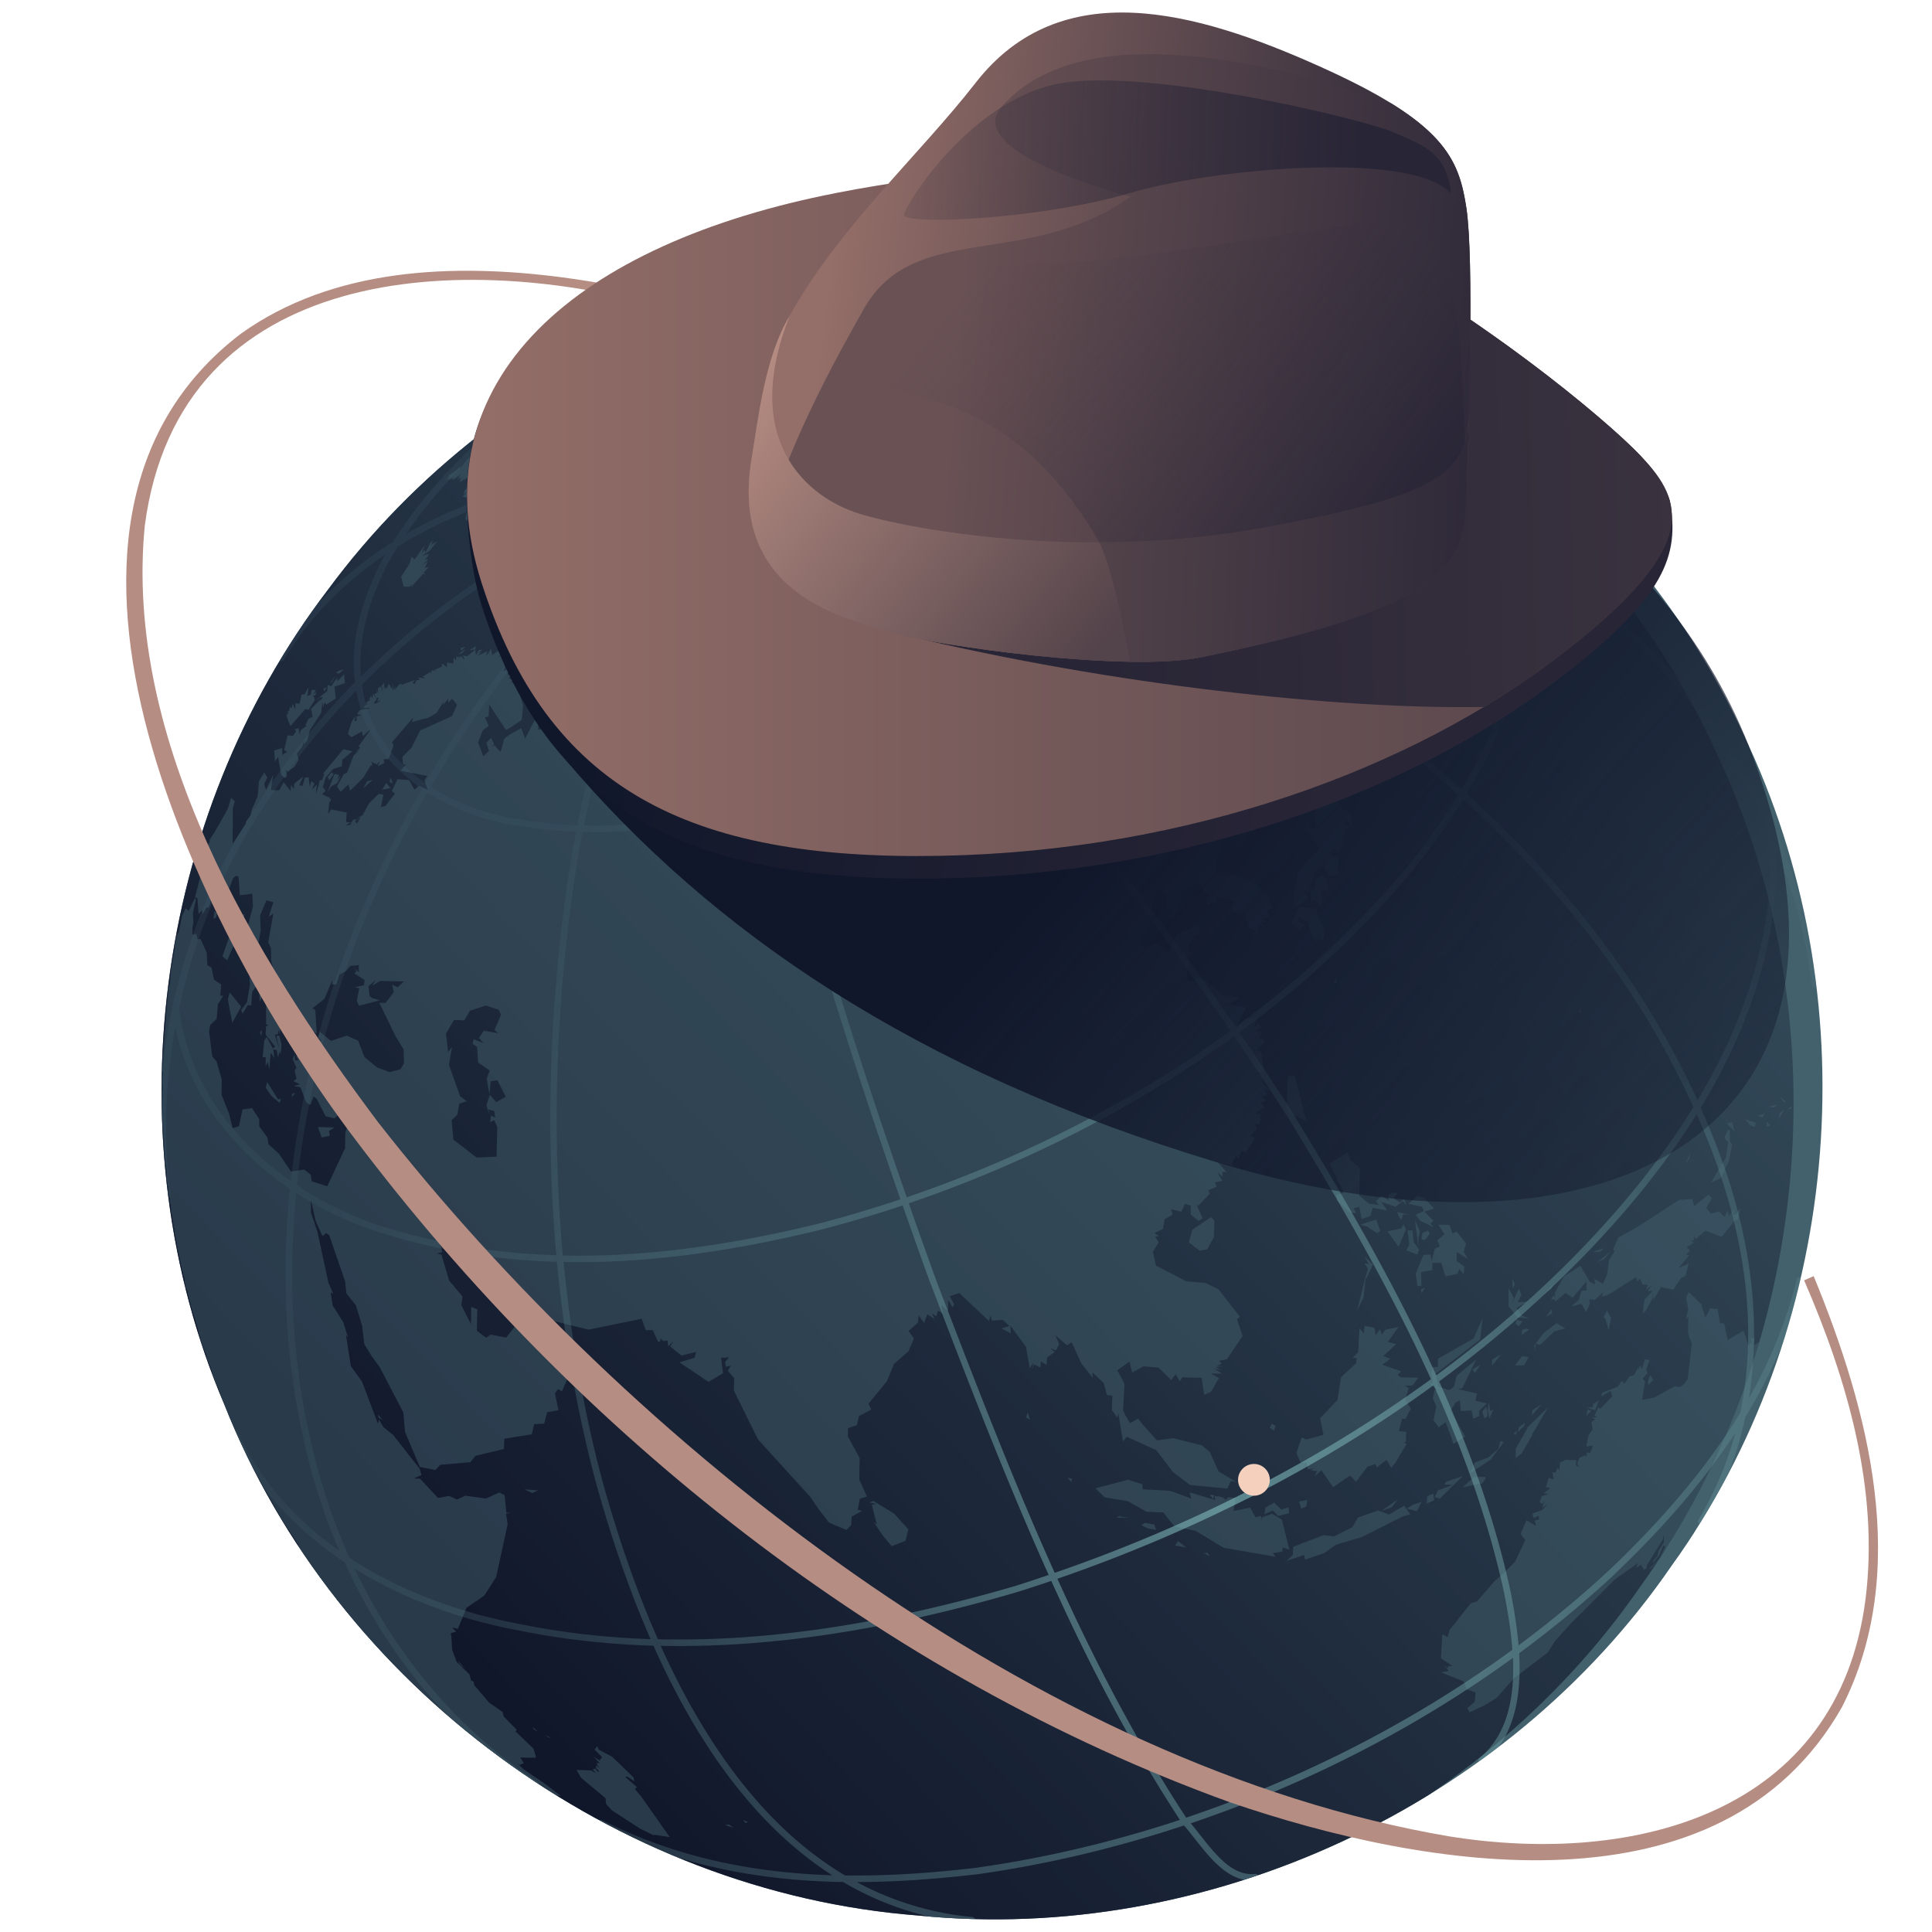 <svg id="Layer_1" data-name="Layer 1" xmlns="http://www.w3.org/2000/svg" viewBox="0 0 208 208">
  <defs>
    <linearGradient id="linear-gradient" x1="156.88" y1="67.15" x2="45.73" y2="174.04" gradientUnits="userSpaceOnUse">
      <stop offset="0" stop-color="#324857"/>
      <stop offset="1" stop-color="#11172b"/>
    </linearGradient>
    <linearGradient id="linear-gradient-2" x1="127.01" y1="79.94" x2="184.98" y2="132.91" gradientUnits="userSpaceOnUse">
      <stop offset="0" stop-color="#11172b"/>
      <stop offset="1" stop-color="#11172b" stop-opacity=".3"/>
    </linearGradient>
    <linearGradient id="linear-gradient-3" x1="147.79" y1="65.72" x2="68.34" y2="50.92" gradientUnits="userSpaceOnUse">
      <stop offset="0" stop-color="#282536"/>
      <stop offset="1" stop-color="#11172b"/>
    </linearGradient>
    <linearGradient id="linear-gradient-4" x1="50.29" y1="55.29" x2="179.99" y2="55.29" gradientUnits="userSpaceOnUse">
      <stop offset="0" stop-color="#946e68"/>
      <stop offset="1" stop-color="#53434a"/>
    </linearGradient>
    <linearGradient id="linear-gradient-5" x1="117.78" y1="51.82" x2="191.02" y2="50.28" gradientUnits="userSpaceOnUse">
      <stop offset="0" stop-color="#282536"/>
      <stop offset="1" stop-color="#3d3440"/>
    </linearGradient>
    <linearGradient id="linear-gradient-6" x1="88.84" y1="32.48" x2="142.22" y2="39.12" gradientUnits="userSpaceOnUse">
      <stop offset="0" stop-color="#946e68"/>
      <stop offset="1" stop-color="#3d3440"/>
    </linearGradient>
    <linearGradient id="linear-gradient-7" x1="165.97" y1="42.34" x2="102.98" y2="36.84" gradientUnits="userSpaceOnUse">
      <stop offset="0" stop-color="#282536"/>
      <stop offset="1" stop-color="#695154"/>
    </linearGradient>
    <linearGradient id="linear-gradient-8" x1="146.64" y1="17.41" x2="97.72" y2="15.75" gradientUnits="userSpaceOnUse">
      <stop offset="0" stop-color="#282536"/>
      <stop offset="1" stop-color="#3d3440" stop-opacity=".2"/>
    </linearGradient>
    <linearGradient id="linear-gradient-9" x1="83.48" y1="23.81" x2="127.52" y2="58.13" gradientUnits="userSpaceOnUse">
      <stop offset="0" stop-color="#c6988b"/>
      <stop offset="1" stop-color="#53434a"/>
    </linearGradient>
    <linearGradient id="linear-gradient-10" x1="152.07" y1="57.98" x2="108.67" y2="24.43" gradientUnits="userSpaceOnUse">
      <stop offset="0" stop-color="#282536"/>
      <stop offset="1" stop-color="#53434a" stop-opacity="0"/>
    </linearGradient>
    <linearGradient id="linear-gradient-11" x1="165.16" y1="58.38" x2="117.1" y2="56.81" gradientUnits="userSpaceOnUse">
      <stop offset="0" stop-color="#282536"/>
      <stop offset="1" stop-color="#53434a"/>
    </linearGradient>
    <clipPath id="clippath">
      <circle class="cls-1" cx="-165" cy="104" r="92.22"/>
    </clipPath>
    <clipPath id="clippath-1">
      <path id="path11833" class="cls-1" d="M188.29 80.32c-12.45-28.11-40.3-48.53-70.84-51.92-31.06-4.01-63.55 9.89-82.14 35.09C16.54 88.05 12 122.75 24.16 151.22c12.01 30.37 42.12 52.47 74.63 55 31.19 3.16 63.38-11.75 81.14-37.6 18.17-25.25 21.39-60.05 8.35-88.31Z"/>
    </clipPath>
    <radialGradient id="radial-gradient" cx="133.26" cy="161.85" fx="133.26" fy="161.85" r="102.55" gradientUnits="userSpaceOnUse">
      <stop offset="0" stop-color="#85c3c5" stop-opacity=".59"/>
      <stop offset="1" stop-color="#43616d" stop-opacity=".2"/>
    </radialGradient>
    <style>
      .cls-1{fill:none}.cls-2{opacity:.48;fill:#43616d}
    </style>
  </defs>
  <g clip-path="url(#clippath)">
    <path d="M-157.47 143.91c-20.43-15.56-7.35-37.3 12.21-36.96 0 0-5.28-39.07 42.19-37.78 1.8-11.12 18.45-25.62 43.63-25.62 25.85 0 31.12 17.66 31.12 17.66 10.24-10.63 46.6-9.39 50.86 19.23 3.47 23.29-29.53 46.04-54.28 29.84-16.73 21.78-56.61 18.49-68.77 3.82 0 0-12.11 9.77-29.04 8.47 20.95 9.9 3.25 22.24 3.25 22.24-4.09 2.37-10.46 2.25-15.45 2.23-6.87-.03-13.5-1.44-15.71-3.13Z" fill="#11172b"/>
    <path d="M18.89 39.44c-11.36 5.16-11.42 15.87 0 18.84 12.84 3.34 26.06-6.99 22.21-13.98-4.6-8.35-17.32-7.08-22.21-4.86Z" fill="#3d3440"/>
  </g>
  <g clip-path="url(#clippath-1)">
    <path id="path11833-2" data-name="path11833" d="M188.29 80.32c-12.45-28.11-40.3-48.53-70.84-51.92-31.06-4.01-63.55 9.89-82.14 35.09C16.54 88.05 12 122.75 24.16 151.22c12.01 30.37 42.12 52.47 74.63 55 31.19 3.16 63.38-11.75 81.14-37.6 18.17-25.25 21.39-60.05 8.35-88.31Z" fill="#43616d"/>
    <path id="path11833-3" data-name="path11833" d="M185.11 81.76c-12.54-28.3-40.57-48.86-71.31-52.27-31.27-4.04-63.98 9.95-82.69 35.32-18.9 24.72-23.47 59.66-11.22 88.32 12.09 30.57 42.4 52.82 75.13 55.37 31.4 3.18 63.81-11.83 81.69-37.85 18.29-25.42 21.53-60.45 8.41-88.89Z" fill="url(#linear-gradient)"/>
    <path class="cls-2" d="m55.03 44.38.28-.12.82-.59-.17.08.29-.2.2-.13-.13.1-.19.15.01-.01-.01.01.28-.19.22-.14-.15.12-.17.13.57-.33.38-.21-.17.12-.23.17h.01-.01l.36-.22.32-.2-.09.04.17-.11.32-.21-.19.14-.12.1.27-.16.4-.25-.29.21-.11.08.37-.17.1-.08.16-.14 1.06-.48.26-.12.14-.22.05-.08-.35.16.41-.3.17-.08.65-.51.45-.2.23-.22.75-.4-.03.07.37-.16.19.01-.07.04h.23l.18-.08 1.21-.65h.02l.03.08.23-.15.19-.14 1.12-.41.37-.24.14-.09.86-.39 1.05-.47.49-.34-.47.13-.11.03.41-.3-.45.21-.1.01-.21.02.9-.63-1.26.57-.49.12.77-.46h-.01.01l-.18.08-.27.12-.18.09-.14.17-.73.33-.63.29-.36.16-.23.21-1.18.53-.13.12-.1.1-.99.45-.12.1-.12.1-.45.21-.18.08-.09.04-.11.13-.06.05-.06.04-.46.21-.11.15-.02.02-.46.21-.18.08-.32.25-.46.2-.13.18-.09.04-.27.12-.69.41-.12.11-.2.15-.09.04-.45.32-.14.06-.25.2.19-.12.02-.01-2.35 1.66h.01-.01zm-4.67 3.42.13-.08.24-.15-.11.09-.08.06h.01-.01l.31-.21.11-.08-.22.13.18-.13.27-.22v.01-.01l-.09.04-.08.04.68-.41.35-.33-.01.01.01-.01-.63.45-.41.29h.01-.01l-.65.51h.01-.01z"/>
    <path class="cls-2" d="m57.17 42.85-.16.09v.01l.08-.04.08-.06h-.01.01zm-.16.09-.18.09-.22.15-.19.14h.01-.01l.28-.18.31-.19H57l.01-.01zm69.2-4.74 1.02.35-.01-.01.01.01-.12-.05-.28-.1-.08-.18-.22-.01-.22-.01.1-.27-.24-.05-.6-.11.27-.13-.96-.43.28.64 1.05.35zm-54.84-2.09.81-.36.59-.37-.05-.01-.17-.01-1.18.75zm-2.59 1.24-.08.09.63-.29-.22.04-.18.03-.15.13zm1.6-.56h-.01l1.17-.52-.07.17-.03.08 1.66-.42.23-.22.45.02.38-.6.48-.3.2-.13-1 .46-.26-.1-1.36.83-.45-.01-.91.41-.49.33h.01zm.48-.33zm-10.45 5.23.3-.2h-.01l.01-.01-.45.21-.04.1-.02.04h.01-.01l.21-.14zm8.67-3.01-.02-.2h-.01l-.9.41.03.25v.05l.91-.41-.01-.1zm5.37.4 1.01-.67.49-1.09v-.01l-1.44.44-.91.41.44.05.14.02.07.4-.55.69.75-.24zm-17.2 7.79.08-.08h-.01.01l-.05.03-.03.03v.02zm1.37-.62-.15.18.9-.41.1-.04.55-.47-.14-.05h-.21l-.65.5.02-.22h-.01l-.41.51zm14.69-6.32v.09l-.01.13-.71.11-.59.38-.24.21.28-.13.09-.04-.04.1-.01.04-.1.26.18-.08.63-.07 1.73-1 .84-.05v-.11l.01-.11.31.17.13.06.53-.02-.86.28h.01-.01l.39-.07.42-.08-.14.17v.01l.86-.51v.01-.01l-.18.08-.13-.41-.11-.35h-.33l-.42.01-.32.21-.28.17-.35-.05-1.58.6z"/>
    <path class="cls-2" d="m76.96 40.03.09-.03.98-.24-.38-.37h-.01l-.08.03-.55.25-.02.17-.03.19zm.14-1.37.34.49.91-.62v-.01l-1.25.14zm5.34-2.12-.1-.04-.05.02-.03.02h-.01l-.46.43.85-.06.23-.22-.43-.15zm1.09 1.39.6.59.49-.11-.35-.05.86-.29-.63.07 1.08-.28-.01.01.01-.01-.84.07 1.16-.31-.52-.21-.91.41.28-.34-1.15.3 1.51-.46h-.01.01l-.3-.08-.32-.08-1.62.52-.93.12-.1.02-.6.6.36.06.32-.27.31-.02-.11.63-.01.07.63-.29-.05-.54-.01-.08.73-.04.12-.01zm-.54 1.44-.06-.01-.52-.06-.43.37-.12.11.94-.11.03-.06.16-.24zm1.25-.13.71-.1.46-.21 1.63-.74-.01.01.01-.01-.81.15-.09-.19-.03-.08-.09.04-1.14.62.06-.35-.94.6-.25.16.19.04.3.06zm26.26-11.28-.07-.02-.14-.01-.31-.02-.09.04.44.03.17-.02zm0 0 .06.02.22.01.09-.04-.22-.01-.15.02zm1.9.12.07.02.44.02h.01l.07-.04-.44-.02-.15.02zm2.14.12.27.04.07.02.07.03.42.01h-.02.02l-.56-.06-.12-.05-.15.01zm.83.1.25.03.35.04h-.01.01l-.13-.05-.18-.01-.29-.01h.01-.01zm.7.11.03.01.29.01.38.01h-.01.01l-.78-.07.08.04zm.7.03.34.06.24.01-.14-.05-.19-.01h-.1l-.15-.01zM56.44 55.42l-.11.17-.08.14.24-.16.35-.22h-.01.01l-.4.07zm61.55-26.84h-.07.01-.01l.09.03.04.01.14.01h-.01.01l-.19-.05h.14l-.28-.04-.07-.01.2.05zm.7.14.07.02.11.01.18.01h-.01.02-.01l.1.01h.08-.01.01l-.03-.01h-.15l-.21-.02-.15-.02zm.54.05.11.05.12.04.32-.03h-.01.01l-.31-.03-.24-.03zm-56.1 31.8 1.31-.48.15-.61-.49.11.42-.39.04-.04-.03.02-.65.4.13-.26.21-.44.03-.1.01-.03-.32.22-.17.12-.18-.14-.42.51.13.05.3.2-.47.12-.1.03h-.01l.11.71zm55.3-25.89.1.06.53-.03-.84-.16.21.13zM36.47 72.53l.55-.46-.28.07-.3.08-.17.15-.06.07.26.09zm-5.55 4.73.11.35.24.55 1.59-1.81.08.01.27.05.62-.95.08-.13-.2-.46.22.01.15-.39-.17.13-.15.12.24-.44-.44-.02-.11.5-.36.16.12-.93-.29.5-.14.24-.31.03-.16.73-.06.24-.44-.02-.03.66-.28-.63-.03.14-.08.35-.16-.13-.02-.01-.09.44-.01.04-.13-.05.01.13.02.19-.18.08.09.32zm4.01-2.83.24-.43-.36.16.12.27zm33.06-13 .5-.17.54-.19.22-.32.11-.16-1.37.84zm-8.22 132.01.17.14.14.05.08.03.05.01.34.29.24.08.03.01.23.19.11.09.24.09.02.01-.35-.23-1.03-.67.04.1-.25-.16-.06-.03zm1.65.99.35.29.1.04.16.05h-.01.01l-.54-.34-.07-.04zM50.1 69.64l-.24.05-.26.06.04.31.46-.42zm21.03-8.76-.1.05-.06.17-.14.35.01-.01-.01.01.09-.04.42-.34.22-.17-.43-.02zm56.68-21.78.28.15-.38-.37-.19-.26-.11-.15-.07.05-.25.19.72.39zM39.53 84.12l-.12.21-.31.53h.01l.58-.51.43-.38-.59.15zm2.64-.2-.15-.13-.02-.02-.01.06-.02.39.27.1-.07-.4zm23.63-8.51.2-.26.08-.1-.03-.08-.05-.1-.46-.55-.17.62.43.47zM23.26 98.79l.08-.33.04-.15h-.01l-.3-.19-.05.51-.03.29.27-.13zm1.59 1.58-.9 2.59.52.43.29-.7.35-.8.19-.95.07-.37-.52-.2zm-.12 6.49-.12.43-.08.32.24 1.27.24 1.24v-.01.01l.95-1.74-1.01-1.26-.22-.26zm5.21 11.5-.49-.78-.69-1.09-.15.61.63.92.4.33.46.37.15-.4-.31.04zm19.53 60.75.23.22.33.3-.47-.56-.11-.13-.14-.19v.01-.01l.16.36zm136.45-58.15.81.84-.23-.99-1.96.45h-.02l1.4-.3zm4.79-1.89-.28.06.48.12.51-.34-.71.16zm-1.79 2.28.02-.08.09-.41-.56-.17-.58-.18.51.63.52.21zm.72-1.08.12.04.11-.19.13-.25-.34.11-.42.13v.01l.4.15zm-5.44 7.04 1.09-.5.83-1.79.3-1.48.07-.33-.07-.09-.18-.23v-1.2l-.09-.01h-.14l-.2.44-.18.39.38.42.04.05-.02.17-.21 1.46-.48.87-.1-.34-.1-.34.04.54.02.31-.03.03-.97 1.63zm10.66-7.67.04.2.02.26.04.37v-.01l.01.01.06-.28.09-.34-.16-.22-.14-.19.04.2zm-22.72 16.11-.19.15.72-.32.79-.91v.01-.01l-1.32 1.08zm-5.03 5.62-.07-.41-.61.82.68-.41zm22.35 3.07-.6.39.04-1.11-.05.35-.32.03.03.54-.13-.06-.15.4-.56-1.72-1.72 1.01-.38-1.79-.44-.02-.26-1.52-.8-.08-.52 1-.44-1.44-1.37-1.33-.25.66.22 1.2-.26 1.1.27-.34-.03 1.87.41 1.12-.46 3.81-.42.52-.41.3-.58-.07-2.18 1.2-1.3.26.3-1.99-.26-.31.52-.57-.12-.49.35-.91-.48-.12-.36 1.14-.11-.49-.29.57.11-.49-.54 1-.49.12-.52.78-.35-.28-.37.61-1.67.64-.15.4 1.04-.59.16.59-1.26 1.33-.26-.1-.38.84.3.18-.54.02.31.2-.41.3.14.79-.46.66-.23 1.19.72-.11-.3.8-.35-.07-.07.57-.12-.26-.63.29-.25.65.25.32-.37-.14.04-.58-1.11-.05-.63.29-.07.79-.22-.22-.19.52-.36-.05.15.81-.53-.21-.31 1.02.49.11-.73.54.57.07-.77.24-.24.65.3.2.24-.44-.26.88.65-.51-.65.73-1.04.36.11.5.55-.25.06.4-.49.12.16.58-1.04-.62-.64 1.49.52.64-1.12 2.36-1.2 1.2-1.02.9-1.86 2.14-.68.21-2.28 2.88-.21.75-.57-.29-.15 2.58 1.26.85-.44-.02-.1.26-.39-.37.51.65-.81.15 2.41.97.21.46.07.39 1.01.32-.08 1.02-.79.68.21.45 1.55-.7 1.36-.83 1.95-2.2.09-.04 3.49-2.67.76-1.21 1.67-1.85 4.8-4.8 2.48-1.76-.2.52.5-.34.34.5-.32.26.59-.38.06-.35 1.7-2.74.11-.48.01.75-.56.92-.16.62-.37.38-.14.39.7-.86.48-1.09.18.13-.58 1.14.6-.82.36-.16.05.09-.09.04-.21.74.09-.04.23.01 1.62-1.72.81-1.34.55-.69-.18.3.41-.51 1.34-2.13-.43.51.19-.3 1.38-2.26.74-1.76.53-1.22.73-1.75.94-2.27.61-1.8.4-1.27.42-1.73-.06-.85.29-1.54-.55-.74z"/>
    <path class="cls-2" d="m177.66 148.05-.24.65.06.4.11-.11.4-.44-.11-.18-.22-.32zm12.48-4.24-.11.5-.11.47v.22l.07-.35.15-.84v.02-.02zM80 195.95l.07.09.18.23h.01l.27-.12-.53-.2zm102.57-31.26-.08.03v.01l-.11.17-.27.44-.67.81-.18.22-.07.16-.21.41.04.09.22-.33.44-.62.07-.09.06-.08.36-.58.4-.64zm-1.69 2.51-.19.31.09-.04v-.01l.24-.43-.01.01-.13.16zm-3.36 1.74.27-.12.94-1.07h-.01.01l-1.21 1.19zm17.73-48.06-.06-.63-.06.36.12.27zm-2.6-1.6-.23.16.41-.07.06-.19.03-.08v-.01l-.27.19zm-1.1-1.3h-.01l.51.65h.22l-.73-.65h.01zm.55 1.49-.23.17-.18.13-.13.17-.01.28-.01.16.19-.3.37-.61zm2.51 8.91.15.58v-.01.01l.32-.54.12-.21-.29.08-.3.09zm-4.4-7.07.37-.17-.39-.37.02.54zm-8.78 3.98.08-.11.34-.41.11-.44.05-.18-.58 1.14v-.01.01zm-11.16-16.23-.14-.54-.01-.05v.01-.01l-.02.08-.09.42.26.09zm-40.33-68.9.49.41.18.15-.42-.46h-.01l-.24-.1zm41.98 94.62.38-.02.37-.39v.01-.01l-.77.28-.44.16.46-.03zm-42.65-94.87.25.33.23-.05.17-.03h-.01l-.31-.12-.33-.13zm43.49 102.01.1.12.32 1.16.27-1.33-.33-.55-.13-.21-.25.52-.08.17.1.12zM134.3 63.81l-.23-.76-.57-.28.8 1.04zm3.61 7.97-.3.8.79 1.49-.49-2.29zm-19.77-43.2.19.04.16.03-.3-.02.2.05.01.01h.01l.28.03-.19-.07-.05-.02-.09-.04-.22-.01h.01-.01zm20.5 53.02.92.34-.98.23.33.73.12.27.68.78.1-.27.08-.03.36.28.24.32 1.04 1.82.15 3.21-.66-.03-.15-.81-.29.57 1.42 2.41-2.28 2.45-.52 3.41.47.33 1.15-.85-.41-.91.43.24.71-2.06.88-.94.65 1.22 1.03-.13-.11-.5.14-1.37-.8-.08-.28-.63.52.19-.16-.35.49-.12-.06.58.84-1.04-.14-1.03.65.47-.55-.95.55-.25-.55-.74.18-.08.18-.08.34.51.08.18.13.27v-.22l-.21-1.44-.83-.38-.58-1.05-1.42-1.21.29-.57-1.13-1.77-2.62-1.44-.42.52zm28.3 57.22.09-.04.1-.25.1-.27-.4.41-.71.74.82-.59zm-29.05-64.19.37.81.42.47-.47-1.54-.32.26z"/>
    <path class="cls-2" d="M167.42 139.91v.23l1.11-.95.28.19.5.33 1.49-1.76v.63l.01.34-.54.03-.28.96-.02.05-.37.32-.41.36 1.07-.27.5.87.39-.84-.03-.53.58.07.08-.07.84-.78-.19.52.26-.07.41-.12.27-.17 2.79-1.76.11.48v.02-.01.01l.12-.16.17-.19.28.63.58.07-.06.14-.15.39.02-.02.63-.49-.47.64.53-.02-.43.46-.45.48-.19 1.51.37-.39.72-1.3-.02-.76.03.26.07.68.81-1.35 1.12.23.2.04.05-.08.8-1.18.45-.2.37-1.36-1.09.49 1.12-1.38-.07-.01-.28-.05.46-.42-.1-.1-.28-.27.77-.47-.26-.31.27.09.01-.45.21.24 1.02-.89 1.71.64.1-.04 1.4-1.73.3-.03.28-1.32-.52.78-.13-.05-.18.08.15-.62-.05.07-.51.62-.1-.38-.05-.2-.03.06-.31.64-.6-.6h-.01l-.85.27-.5-.64.61-1.05-.06-.06-.32-.31-1.52 1.23-.23-.75v-.01l-.74.05-.65.04-2.1 1.36-1.26.82-1.02.66-.79.44-1.39.78-.05.12-.49 1.1.13.27-.58.91-.23 1.64-.25.54-.19.42-.91-.57.04.44.02.18-.2-.1-.37-.19-1-1.72-1.78 1.13-.95 1.74.01.71-.12-.45-.33.48.44.02zM119.6 34.47l-.53.02.16.37.57.06-.17.08.58-.08.13-.02-.06.35.49.11.19-.3-.4-.15.23.02.35.05h-.01.01l-.93-.3-.35-.11-.05.07-.09.1-.12-.27zm.25 5.12.65.47.33-.47-.44-.24-.54.24zm51.89 112.23.39-1.06-.6.38-.03.18-.03.17-.61.07.87.26h.01zm-.67-.03-.13-.05-.17.63-.04.12.2-.2.39-.4-.25-.1zm-56.6-123.58h-.05l-.05.01h.01-.01.09l.14.01h-.01.01l-.13-.02.07-.01h-.01.01l-.11-.01-.19-.02.05.01.18.03z"/>
    <path class="cls-2" d="m113.93 28.2.44.02-.02-.01-.11-.04-.22-.01-.09.04h.01-.01zm-.57-.07.22.02-.06-.02-.08-.04h-.21.01-.01l.13.04zm50.04 113.71 1.24.1-.79-.3-.58-.83 1.22-.66-1.07.05.38-.83-.28-.64-.83 1.8.3-.8-.58-1.04.01 1.96.98 1.19zm-.3-3.56-.29-.64.05 1.06.24-.42zM136.73 79.3l-.66.73.53.19.02.77-.01.22 1.09.7h.01l.29.19.44-1.18-1.07.27-.34-.5.71-.11-.05-.85 1.72-.55-.66-1.45.37-1.81-.23.44-1.21-.99.24.77-.79.68-2.84-.02 2.44 2.5zm28.6 65.37.49.11 1.53-1.45 1.16-.31-.91-.57-1.46 1.1-.94 1.3.06.63.07-.81zm-.7-1.53-.25-.1-.5.11-.07.58.82-.59zm-41.32-89.4.7.33-.64-.9-.06.57zm39.84 88.76.35.28.42-.51-.62-.17-.15.4zM111.8 28.08l.45.01.08-.01h.07l-.07-.03-.2-.01h-.02l-.05-.02-.08-.02-.18.08zm20.05 46.23-1.45-1.53.3-.79h1.19l-2.15-.66-2.41-.76-3.01-1.58-.03.89 1.2.98 1.93.65 1.43 1 5.01 3.83-.71-1.1.68-.41.74.43-.42-.47-2.3-.48zm-20.74-46.35.11.05h.09l.34.01h-.01.01l-.1-.04h-.01l-.43-.02zm52.98 119.02.48-.87-.71-.11-.75 1 .98-.02zM142.9 94.61l-.61-.37-.69.41-.13 1.15-.35-.05.07 1.6.24-.44.86.7.07-.57-.09-1.16.81-.14-.18-1.13zm22.08 57.21-.07.58 1.07-1.25-1 .67zm-10.86-16.03-.11-.72-.75.02-.84 2.02.17 1.33.44.03-.03-1.52 1.21-.22-.01-.76.97-.01.44 1.44 1.3-.26.2-.52.46.55.09-.79-.83-.62-.01-.97 1.22.75-.46-.77.26-.89-1.02-1.28-.45.21-.33-.94-1.19-.01.67 1.01-.78.68.28.63-.54.25-.36 1.36zM109.63 27.93l-.09-.03-.44-.02-.09.04.66.03-.04-.02zm33.99 77.92.31-.03-.02-.76-.29.79zm17.02 40.52-.02.66.98-1.21-.96.55zm-7.34-15.99-.9.41.51.64 1.39.68-.3-.41.33-.26-.96-.99 1.01-.34-1.07-1.15-.74-.21-.93.85 1.46.33.2.45zm11.11 23.33.05.03-1.29 2.26.02.54-.02.44.65-.5.43-.74.71-1.23-.03-.05 1.75-2.97-2.27 2.22zM139.07 99.4l.88.26-.58-.07.6.61.47-.66-.7-.33.11-.49.91.58.68 1.97.71-.1-.37-.81.63.91.22-.97-1.01-2.48-1.82-.17-.73 1.75zm24.34 54.77.7-.65.05-.35-.64.5-.11.5zm-9.45-21.36-.25-.33-.55.25-.09.27-.02.44.36.05.55-.68zm9.26 21.66.11-.48-.37.38.26.1z"/>
    <path class="cls-2" d="m123.26 68.81 1.06.18-1-.52-.06.34zm27.56 62.58.25-.66.8.08-1.46-.33.41.91zm1.51-.02.27 2.05.11.94-.01-.98.16-.84-.53-1.17zm6.44 16.39.09-.04.52-.78-.86.5.25.32zm2.02 3.99-.36.17-.14-1.03-.12.93.18.89.44-.96z"/>
    <path class="cls-2" d="m152.07 132.46-.54.03.2 1.43-.09.27-.24.42 1.19.46.2-.54-.6-.82-.12-1.25zm-1.5 1.77.79-1.88-.25-.55-.24.44-1.48.34 1.18 1.65zm9.02 17.74.23.76.32-.25-.02-.54-.12-.49-.41.52zm-6.54-12.75.38-.61-.46.2.08.41zm-7.67-14.31-.29-.85-1.95 1.21 1.52 3.12-.67.21-.1.04.07.62.98.97.35.29.71.11-.25-.55.59-.15.26 1.3.94-.32.25-.88 1.56.29-.64-.92 1.54.51.82-.6.34.5-.24-.76-.46.42-.65-.46.38-.61-.44-.02-.54.25.06.62-.78-.52-.6.6.3.41-1.07-.16-1.03-.86.06-2.97-1.02-.84zm16.48 30.39-.31-.19-.25.89-1.1.93-1.4.52-.4.84-.18.3.26-.12 2.02-1.35 1.36-1.82zm-14.5-23.11.91.57.33-.25-.45-1.22-1.71.56.88.25.04.09zm-27.19-60.78.29-.56-.57-.07.28.63zm38.48 87.64-1.16 1.07 1.39-.3.09-.04.62-.07.38-.61-.04-.09h-1.2l-.08.04zm-3.86-11.89-.54.03-.15.61.08.18.09.94-.31.04.66.62.12.11-.27-.1-.21.97.37.82-.29 1.54.56.74.73-.55.64 1.67.2.68.69-.43.58-.38-1.58-2.77.57-.9.45-.21.09 1.15 1.17-.08.18.9.64-.29-.03-.54.83-.81-1.23-.31.2-.75-2.07-.49.49-.11 1.46-3.06-2.07 1.71-.32 1.23-.49.34-1.15-.36-.3-1.4 4.77-3.68.27-2.3-.98 2.19-3.81 2.16-.04.89zm-14.19-26.52-1.19-4.81-.76.01-.13 3.33.33.73 1.75.74zM107.14 48.4l-.23.44.67-.21-.44-.23zm-2.62-3.39.35.05.88.27-.26-.33-.54-.73-.43.74zm41.61 96.03.68-1.39.2-1.96.14-.16.68-1.4-.95-.88.51.86-.48-.11.37.6-.31 1.01-.84 3.43zm9.56 18.48-.19.3.89.04-1.59.6-.33.7.52.19 2.5-2.44-1.8.61zm-2.99-11.2-1.87-.03-.35-.27.37-.39-2.05-.7.9-.64-.46-.17-.32-.12 1.38-1.29-.88-.24 1.14-1.61-1.4.3-.41.52-.17-.59-.47.65-.14-.8-1.06-.18-.08.8-.47-.55-.14 2.57-.6.61.45.01-.07.58-.59.54-.05.04-.98.91-.4 2.48-1.86 1.93.37 1.79-1.83.51-.53-.21-.29.87-.27.81.45 1 .67.01.11.73.71-.11-.45.2.71.11-.2.54.69-.65 1.26 1.83 1.83-1.26.64.69 1.22-1.64.86-.28.16.36 1.05-.81.51.87.41-.52 1.24-2.08-.4-.15.32-.03.04-1.11-.8-.08.37-1.36.35.05.58-1.13-.63-.91.4-1.28-.43-.24.84-.05.62-.83zm.97 12.77-.07.79.81-.37-.1-.71-.64.29zm-2.23 1.32 1.1.28.53-1.01-.94.32-.69.41zm-1.89.64-1.19-.43-2.15.75-.62 1.05-1.97.99-1.14-.13-3.25 1.25-.04.88-.68.64 1.89-.64.11.5 2.07-.71 1.24-.89 2.79-.83 4.35-2.19.86-.27-.64-.92-1.63.95z"/>
    <path class="cls-2" d="m149.84 162.27.62-.82-1.74 1.22 1.12-.4zm-60.8-125.2.14-.39 2.36-1.07h-.02l-.34-.06-.06-.62-1.3.25-.72.33-1.12.38-1.82.62.38.37h.01l.07-.01.74-.13.08.18.26.16.04.03.89-.03.41-.01zm8.38 16.61-.29-.64-1.41.96 1.02.09.68-.41zm-.08 3.19.92-.85-.21-.24-.89.2.14.81.04.08zm30.65 76.89 1.17.89.81-.15.71-1.3.07-1.78-.38-.38-2.01 1.35-.37 1.37zM93.43 55.7l.46.77 1.15.14.42-.53.75-.98-.23-.03-.22-.75-1.73.78.61.38-.41.07-.8.15zm-7.39-17.8-.33.02-.24.18-.17.12.94-.33-.2.01zm51.2 115.57-.3-.2-.24.44.47.33.17-.62-.1.05zm2.85 8.96.55-.25.11-.7-.89.18.23.77zM82.94 34.69l-.39.08-.71.32h-.02l-.18-.13-.14.17-.05.14 1.2.12.18.01-.4 1.06.2.07.2.08.72-.11.5-.97.02-.03.24.76.09-.02.31-.05-.12-.27.17.02.18.03.24-.21.29.01.14.01-.63.29.58.06.94-.32-.51.56H86l.67-.2 1.44-.43.43-.25.43-.25-.53.02.45-.2-.43.04-1.04.08.95-.18.76-.15v-.23l-1.83.07-.79-.08 2.9-.33.09-.04-.03-.32-.8-.09-.35-.03.03-.06.16-.25-2.37.3-1.58.61-.26-.14-.18-.1-1.79.38-.01.08-.01.14.65-.29-.01.12-.01.1zm53.18 128.34.9-.41.6.59 1.17-.3-.07-.63-.77.24-.77-.75-.95.55-.11.71zM80.02 35.47l.83-.59h-.01l-.25.02-.91.08-.81.36 1.15.13zm1.38 4.73h.01l.25.1.91-.41h-.01.01l-1.17.31z"/>
    <path class="cls-2" d="m138 163.59-1.04-.62-1.12.4-.03.45-.05-.63-.59.16-.59-1.04-1.78.36.22-1.41-.79-.07-.23.28-.32-.18.15-.03-.62-.16-.45-.01.08.4-2.77-.82.19.68-1.97-.75-.48-.11-2.8-.15-.02-.54-1.54-.49-3.51.92.99.98 2.48.4 2.04 1.15 1.78.06 1.23 1.52 1.68.34.61.15 3 1.81 4.38.75 1.19.22-.29-.41 1.03-.14.01-.45.74.21-.81-3.23zM80.57 36.21l-.08-.03-.18-.07-.59.16-.04.13-.59.15-.38.6h.14l.62-.01-.82.59.47-.09.83-.17.31-.03-.03-.31.44.02-.02-.01h.02l-.35-.04-.23-.02-.08.03.14-.16.13-.18.3.03.5.06.05-.07.23-.29-.79-.29zm53.7 125.15.73-.33-.76.01.03.32zM78.67 39.47l.06-.06.16-.16.31-.02h.01l.31-.03-.16-.37.52.2-.02-.06-.14-.3.77-.24h-.01.01l-1.08.27-.13-.05.18-.08.36-.17-.21-.23-.77.24-.41.29.24.77zm54.54 120.51.4-.07.26.09-.2-.45-.46.43zM80.11 40.24l-.59.15-.54-.08-.17-.03-.31.02.01.01h-.01l.17.36.08.18.55.04.69.05.06-.34-.27-.02-.18-.01.51-.33zm-3.33-2.53-.89.95h.01l1.1-.33.92-.27.26-1.1-.15.09-.56.34-.05.03.35.06-.99.23zm1.29 3.34.02-.16.05-.42-.54.03-.45.42.51.07.41.06zm10.21 22.32.02-.44-.59.38.57.06zm-11.3-22.81.76-.24-.84.06.08.18zm-2.24-6.76h-.17l-.45.21.01-.01-.01.01.62-.21z"/>
    <path class="cls-2" d="m74.12 34.01-.03.01.03-.01-1.26.51-.2.08.2-.02 1.26-.57zM130.72 161l-.48-.11.34.5.14-.39zM76.18 40.71l-.27-.11-.05.07-.09.11.41-.07zm-4.37-5.77.58-.23.27-.11h-.02l-.1.01-.73.33.01-.01-.01.01z"/>
    <path class="cls-2" d="m77.45 42.09.01-.22-.49.12.1-.18.14-.26-1.34.39 1.08-.49h-.01.01l-.71-.12.36-.16-.26-.1-.03.01-.74.22.22.23-.4-.15-.11.42-.05.2-.21-.22-.07.08-.06.07.03-.14.07-.32-.5.32-.04-.08-.18.32-.07.12-.1-.73-.22.21-.47.44.05-.07.34-.41.17-.21 1.25-.13h-.01.01l-.57-.29 1.01-.67-.36-.06-.01.03-.09.23-.26-.1v.01l-.05.12h-.22l-.05.11v.01l-.44-.01h-.01l-.27.34-.45-.01.08.18-.44-.02.3.19-.7-.11-.36.16h-.01l-.5.34.08.4.63-.28.58-.17.16.18.05.06-.23.03-.48.08-.4.06-.02.46-.68.41.4-.07-.51.33.24-.05.25-.06-.49.34 1.33-.39.02-.01-.55.25-.72.33 1.07-.27-1.08.71.34.06-.72.32-.07.2-.03.07.58-.16-.54.25.27.09-.31.04-.46 1.18.52-.47.41-.38-.25.35-.22.3.63-.29-.68.42v.01l-.42.51.02.2.02.11.19-.01.56-.01.58-.53.11-.11v.01l-.15.39 1.77-.9.1-.05.21-.23.15-.16.42-.29-.26-.14-.3-.15 1.06-.05.18-.22.1-.12-.02-.01-.55-.06.75-.01.78-.69-.49.12.01-.01.13-.16h-.01.01l-.63.28.5-.56-1 .56.92-.52-.49-.11h-.01l-.57.45-.45.34.62-.49.03-.09.07-.17-.64.51-.19.08-.18.08.29-.34-.51.33-.14.18-.47.64.2-.52-.54.24.73-.54.2-.13.48-.3-.5-.18-.28-.11.92.13.48-.15.2-.05-1-.53-.55.25.5-.34-.35-.06.85-.05.16-.12.31-.21-.19.21-.29.34.27.09.45-.2.03.12.12.47.1-.26.61.26.62.27.51-.56-.4-.15.73-.33h-.01.01l-.49-.11.53-.02zm5.38 18.4-.82-.39-.11.49-.38-.59.12 1.69 1.19-1.2zm46.77 106.69.6.38-.17-.37-.43-.01zM71.01 38.46l-.03.03-.2.19.27-.13.18-.14.14-.11-.36.16zm10.13 22.37-.41-.9-.4-.15-.2.3-.12-.28L79 60.92l1.01.31 1.13-.4zM69.66 36.67l.1.01.12.01.09-.15.1-.16-.07.05-.34.24zm9.4 23.68.83-.59-.03-.53-.74-.44-.73 1.53.67.03zm-8.81-19.78.41.01 1.13-.4.36-.16-.33-.19-.1-.06-.1.05-.31.04-1.32.7.26.01zm56.26 125.82 1.2.22-.87-.7-.33.48zM78.46 60.95l.46-.21.18-.31-.71.11.07.41z"/>
    <path class="cls-2" d="m118.83 148.93.35 1.26.58.07-.06 1.55.59.82v-.06l.11-.42.07.4.43 2.65.41-.52 2.89 1.31.26.1.08.11 1.78 2.32 1.82 1.36 3.99.38.39-.83.61.15-1.95-1.18-.94-2.09-.86-.7-1.97-.5-1.11-.28-1.74.24-1.53-1.7-.51-.64-.86.5-.55-.96-.2-.45.15-2.8-.25-.55-.54-.95.09-.04 1.23-.89.31 1.17 1.23-.66 1.6.14.04.04 1.33 1.31.47-.64.46.77.24-.43 1.51.03h.58l.29 1.85.73-.33.86-1.48-.88-.48h1.21l-.62-.38-.26-.1.44.02.4.15-.3-.19-.3-.19.72-.1-.67-.03.55-.25-.26-.32.81-.14 1.7-2.52-.6-1.8.32-.26-2.33-2.98-1.4-.67-2.04-.17-3.27-1.69-.34-1.48.62-1.04-.37-.59.4-.08-.48-.33.91-.41.11-.64.07-.42.86-.5-.16-.58 1.11.26.38-.83.62.16v.97l.87.7.42-.29-.7-1.55.21.23 1.25-1.33-.16-.36.91-.41-.2-.45.81-.15-.54-.96.55.51v-.54l.43.03-.89-1.02 1.8.38-.35-.27.48-.87.26.32.29-.79.49.11.8-1.12.07-.57h-.45l.74-.79-.15-.58.48.1.14-1.15-.57-.06 1-.68-.42-.46.55-.25-.52-.42.54-.24-.24-.54.57.06-.81-.83.21-.75-.45.21.24-.21-.53-.2.59-.15.18-.08-.32-2.15-.49-.11.97-.98-.69-.33.25-.66-.57-.07.55-.46-.33-.51-.47.65.35-1.15-.3.03-.95.1-1.06 1.03 1.15-2.27-1.99-.3-.82.37 2.14-1.08-1.9-.34-2.11-1.77-.37.17-1.11.18-.3-.41.23-1.42.07-.58-.39-.14.59-.38-.42-.69.8-1.34.68-.21-.37-.81-2.22.89-.44.97-.39 1.04-1.38-1.11-1.27.58-.54-.96 1.06-1.03.2-1.73.15-1.59.57-.92.96.44.05 2.04.64-.51-.14 1.37 1.15-3.24.67-.34 1.28-.65.45 1.22.62-.06-.51.56.14.8.59-.37-.06.36.51-.34-.04-.31.72-.18.36-.09 1.26.85-.67-.03-.02.67.66.25-.21-.45.51.65.41-.3.47 1.75.78.3-.32.25.52.21.14-1.15.48.33-.29-.64.58.07-.52-.41.89-.19-.33-.73.59-.15-.57-1.49-1.2-1.21-1.76-.71-.78-.32-1.37.08-.42-.67.65-2.92-1.02-1.06.18-1.29-.18-.17-.21-.2.54-.24-.34-.93-.14-.37 1.66-.21.58-2.34-1.33-4.85-1.68-3.49-.33-.73-1.3-.94-.86-.7-1.3-1.92-1.68-.33.45-.21-.29-.41-1.79.15-.3.03-.56.69.34.29-.14 1.15-.76-.98.27 1.09-1.12-.8-.47.64h-.76l-.28-3.02-.64-1.89-1.05-2.58 1-1.88.44.03-.2-.45 1.11-1.16-.6-.6 1.65-1.18-.12.7.44.03.62-2.25-.58-.07-.1.48-.57-.29-1.83-2.11.07-1.77v-.23l.61.39.34.28.49.11-.04-.08-.04-.31.69.33-1.23-1.51.11-.48-1.32-.28-.07-.63.42-.29.15.58 2.15.66.31 1.17 1.59 1.58 1.32 1.47-.04.89 1.38 1.12 2.04 1.15 6.46 1.98-1.48-2.06-1.14-.36.31-1-.04-.09-.14-.05-.66-.25h-.02l-.38-.14-.35-.07-.43-1.66-1.93-.65.08-.8-1.82-.16-.56-.51-.56.68-2.77-1.79v-.45l.51-.11-.85-.92.96.21-.82-.61-.09-1.17 1.17-.31-.75-.21-1.89-1.76-1.32-1.7.4-.83-.7-.34-2.65.43.44.02-.85.28.46.55-.35-.05-.1.48-.16-1.78-.52-.2-.7-.33-1.17.09-.16-.36h1.43l-.33-.71 1.12-.41.47-.65-.48-.11.59-.15-.35-.28-.5.34-.57-.29-.66-.03-.19.3.11-.7-.54.24.28-.34-.97-.22-.96.76-.07.58.26.32 1.3-.26-2.15.54-1.76 1.66-1.38 1.28.23.99-.42.52-.19.3.14.05.62.15.95-.31.34.28-.78.68-.89.19.38.37-.73 1.52.6.6-1.38.08.04.09-.13-.06-1.43.22-.7.86-.18 1.28-1.99.9-.12-.49-.91.41-.28.34.73.88-.92-.34.58.07-.34-.5-.56.91.43-.97-2.02 1.57.49.11-.11.48-.06.35.19-.3.08-.04.04.08.18.14.26.1h.22l.4.15-.09.04-.64.5.51.43-1.21.22-.38.84h-.98l.84 1.37-2.48-.18.33-.48-.72.11.15-.4-.84-.17-.82.59-1.16.09.45 1.22-1.14.62-.76.24-.11-.5-1.32.7-.34.92-.92-.56.07.4-.52-.2-.59.38.21.45.41-.3-1.4 1.51-.06.57v-1.21l1.18-2.93-.88-.26.67.02-.16-.36-1.59-.37-1.25 1.11.07-.57-1.13.4.47-.65-.89-.04-.48 1.09.19.67-.36.16-.36.16.47.33-.38-.14-.98.99.06-.35-.95.31-.06.35.45-.21-2.47 1.78.11.71-.44-.24.71 1.1-2.75 1.14.17 1.33 1.18.66.13.07.22 2.18.03.32-.43-.24-.21-.24.08-1.03-.38.62.55-1.67-.89.19-.66-.25-.66-.25-.42.29.21.45-.93.1 1.11 1.02-1.11-.04-.41-2.11.02.77-.98 1.2.45.99-.07.8-.32 1.23 1.17-.31.87.25.29.86-.44.74.75.2-.93-.12-.21-1.66-.99.45-.11 1.47-1.55 2.34-1.63-.47 1.49-.56 1.2-2.18-.55-.73.22-1.42.14-1.15-.32-.72.65-1.71-.54-.2-.65-.02.44-.2.19-.53-.49.12-.15.62h-.22l-.79 1.87-.88.72-.28 1.55-.07.57.66.03.42.68-.68 1.17-1.11-1.24.27.09-.67-.28-.62-.27-1.03-.45-.37.38.15 1.02-.59.15-.04-.08-.05.09-.24.47v-.07l-.09-.87-.92.63-.61-.08-.32-.04-.38.42-.13.14-.36-.06h-.04l-.3-.06.35-.63.13-.23.59-.16-.35-.06-1.02.89.08-.35.03-.13-1.11.39-.96.33.04.24.03.16-.48-.06h-.09l-.47.76-.09.15h-.24l-.52.01v-.97l.94-.32.07-.17.14-.36-.18-.18-.85-.87.1.72-1.63 3.13-.23-.63-.18-.5-1.05.58-.42.27-.16.11-.23.22-.07.31-.04.17-.25.88-.08-.06-.1-.08-.47-.55-.37.17.32-.26-.33-.73-.24.26-.27.3.13.39.15.47-.48.47-.13.12-.41-1.09-.15-.39.5-1.31.64-.51-.41-.9.4-.08.06-1.33 1.25 1.92.56.86.27-.16.41-.25 1.01-.68.02-.18.12-1.2v-.22l-.63-2.12-.6-.38-.04.04-.42.39.1-.1.5-.5-.08-.04-.36-.19.1-.12.19-.23.3.18-.12-.49-.21.13-.38.25.02-.55v-.12l-.45.2.03-.13.04-.17.03-.13.04-.18.11-.26.15.23.18.27.55-.25-.14-1.03-.72.33.32-.19.45-.27-.07-.4-.88.73h-.22l.65-.74-1.28.79.22-.18.74-.59-.2-.45-.26.19-.98.7-.04-.25-.07-.46-.07.11-.18.32-.09.12-.18.23.07-.31.04-.17-1 .45-.09.04.23-.2.32-.26-.17.08-.27.12.45-.42-.2.03-.2.03-.29.57-.07-.63.03-.23.02-.13-.35.22-.32.2.62-.06-.36.3-.51.42-.19-.04-.3-.06.25.55-.43-.47-.16.19-.4.49.46-.63-.36.06h-.04l-.05.35-.16-.2-.09-.12v.1l-.03.56-.45-.07-.25-.04.03.53-.31-.25-.21-.17-.06.35-.82.37.29.11.1.04-.38-.09-.23-.06-.13.32-.03.07.01-.22-.47.28-.39.23.3.19-.34-.03-.46-.05.21.23-.4.07-.06.16-.09.24-.26-.1.28-.34-.66.24-.64.23.02.08-.19-.07-.18-.07-.05.06-.51.62.07-.3.04-.18-.1.2-.19.36.03-.55.02-.33-.11.64v.06l-.38-.59-.06.16-.09.23-.23.21.06-.34-.19.3v-.22l.03-.45-.16.19-.12.15.11.72-.21-.68-.31.26.03.53-.16-.36.03.31-.27.12.2.45.27-.12-.19.53.23-.17.18-.13-.04.05-.25.3-.23.06-.26.06.1-.15.23-.33-.37-.59-.11.48-.12-.27-.11.2-.13.24h.23l-.37.17-.28.34.36-.16-.55.46.17.02.62.07-1.2.22-.21.38-.03.05.48.1-.31.09-.27.07.08.4-.27.12.04-.36.03-.21-.38.62-.12.38-.28.9.38.37 1.14-.63v.06l.11.44.41-.38.51-.46-.91 1.26-.49.68.17.14-.32.35-.19.21.2-.14.3-.2-.52.48-.18.16-.43 1.13-.27.71-.36.16-.12.23-.6 1.09.11.17.27.42.31-.3.53-.51.13.45.06.23 1.1-1.08.33-.33.81-1.35.07.06.1.08-.06-.26-.05-.23.57.29.37-.38-.29.57.73-.33-.02-.09-.06-.32.53-.03.11-.28.44-1.16-.17-.37.73-.86 1.55-1.81-.11.49 1.26-.35.4-.07.96-.55.69-1.1.07-.11-.06.35.18-.22.39-.47-.02.44.45-.42.05.06.46.59-.15.33-.39.89-3.43 1.55-.92 1.84-.2.2-.78.78v.17l.06.68.31-.04-.56.7 2.86.55h.02l-.29.42-.04.06.35 1.03-.96-.44-.09.08-.37.35-.21-.38-.37-.67-1.24-.09-.46.93-.17.33.18.15.17.14-1.03 1.33-.49.12.04-.19.24-1.14-.45-.1h-.04l-.71.68-.35.34-.68 1.24-.01.01h.01l-.35.31-.24.22-.32-.05h-.03l-.09.04-.1.16-.09.14h-.06l-.52-.06.08-1.01-1.29-.26-.1-.02h-.02l-.28-.06-.25.36-.08.12.2-1.72-.83-.4.37-.38-.3-.41.06-.2.13-.42.12-.39.6-.68.2-.23.61-.2.34-.11.03-.67 1.1-.93-.97-.22-.09.1-2.1 2.52.07.03.06.02-.25.66h-.22v-.01l-.36 1.33-.05.17v-.14l.08-.89-.23.25-.28.31.17-.46.08-.2-.34-.28v.03l-.16.59-.03-.24-.1-.79-.4.07-.26.88-.35-.06.44-.96-.96.76-.05.45-.02.13-.3-.41-.02.65-.28-.35-.17-.21-.32-.4-.09.17-.39.7h-.18l-.04-.01h-.3l-.37-.03.25-1.64-.78 1.66-.02-.08-.17-.59.12-.24.22-.45-.37-.59-.05.2-.11.41.04-.21.03-.14-.44.74-.14 1.59-.64 1.5-.03.13-.12.48-.33.45-.14.19v.22l-.67 1.01-.76 1.16v-2.12l.02-1.71.2-.75-.22-.21-.17-.16-.05.17-.35 1.1-.27.48-.36.64-.7 1.23-.58.91v.23l-.25.43v.45l-.09-.18-.54 1.44-.04.9-.02.43-.19.75-.44 1.72.15.06.12.05v.24l.11 1.45.37-.38.05.27.02.13.44-.74.13.06.09-.04.15-.4.06-.35.1-.21.24-.49.05-.13.65-.57.13-.12.5.29.24.14.5-1.32.16-.13.11-.09.04-.03.22.07.05.02.14 2.01 1.28-.16h.06l.02.38.05.98-.42 1.62-.25.98.11 1.81.24 4.03-.33 1.9-.62.83.16.36.57-.92.29.05h.07v.01l.06-.91.04-.55.46-.65.33.73v.57l.01.41.07-.14.16-.3-.28-1.97-.17-1.21.26-.38.07-.1-.45-.99.05-.3.41-2.31-.05-1.22-.02-.38.3-.71.39-.92.74.21-.04.13-.15.46-.27.86-.03.1.37-.25.12-.08-.12.68-.43 2.41.29.63v.07l.04 1.22-.2-.67.15.58.28 1.08.04.68.04.7-.87 1.7v2.85l.2.08.05.02-.26.12-.02.38-.02.51.64.8.38.48-.23.22-.51-.93-.16-.3-.25.32-.02.03-.1 1.08-.07.73h.13l.19-.03v.97l.21-.38.03-.05.15.81.05-.59.11-1.22.38.59-.1-.94.36.07.14.8.2-.71.05.22.04.15.09-1.02-.23-.99h-.14l-.18.03.14.62.18.77-.27-.84-.22-.69.31-.03.06-.3.04-.19.12.49.17-2.26h.04l.18.01.21 1.43.11-.7.29.63-.04-.54-.04-.63.78.3.34.54.22.34.24.39-.59.59h-.01l.4-.25.04-.03.06-.04.67-.43.49.3.43.27-.15-2.25-.02-.24v-.06l-.3-.18.37-.29.92-.73.18-.42.43-1.04.23-.55v.45h-.01l.44.02.35-1.08.1-.32-.04.24-.02.1.26-.16.43-.26.19-.23.23-.28.38-.04.55-.06v.58l.02.19-.3-.24-.22-.18.26.32-.08.08-.15.14 1.09.71-.06.57-.2.04-.79.18.24.05.24.06-.27 1.33.24.54 2.09-.54.16-.04-.88-.26-.22-.23-.02-.17-.11-.86.79-.67-.38.61.44-.26.42-.25 2.54.06-.17.16-.51.48-.3-.15-.27-.14.27 1.28-.04-.18-.07-.29-.23.3-.66.86-.44-.02h-.22l.23.48.39.8 1.26 1.97.17.2.11.13-.28-.33-.04-.07-1.21-1.9.73 1.52.38.78.88 1.45.03 1.52-.07.11-.32.5-1.16.31-.13-.06-1.19-.44-1.38-1.13-.68-1.76-1.22-.54-1.71.56-1.21-.99-.16.62.38.37-.66-.25-.1.49-1.28-1.16-.56.46-.25.66.54.2-.41 1.28.21.45-.36-.07-.05-.62-.21.53.41.91-.19.3.19.9-.32.25.7.34-.67.19.7.12.65 1.67.43.24.36-.92.34.28.95 1.87.97.21.61-.59.42.67.47-.13.2-.06-.04.13-.51 1.54-.02 1.17v.48l-1.02 2.17-.84 1.81-.06.13-1.68-.53-.11-.71-.69-.55-1.43.2-.77-1.13-.53-.79-.25-.22-.87-.79-.11-.71-.46-.63-.43-.6v-.42l-.01-.34-.76-1.19-.38.05-.65.09-.39 1.81-.67.2-.18-.72-.21-.85-.25-.62-.56-1.41.02-1.64-.55-1.93-.47-.55v-.08l-.05-.32-.22-1.76-.07-.52.02-.13.1-.58.69-.64.15-1.6.07-.11.5-.8-.23.02h-.09l.09-1.19v-.03l-.19-.13-.59-.39-.18-.91-.08-.4-.44-.23-.05-.94-.03-.45-.66-1.45h-.1l-.21.04-.05-.19-.1-.4-.37.07h-.04v-.75l.06-.29.04-.19-.05-1.07.22-.99.1-.46-.09-.19-.62 1.29-.05.1-.35-.27-.22.48-.17.36-.33 1.67-.04.12-.09.05.1-.49v.06-.05l-.11.49-.06.34v-.21l-.26 1.32.04.08-.23 1.2-.16 1.06v-.21.01l-.12 1.38-.04.42-.03.11-.13.51-.18 1.91-.05.49-.07 1.11-.05.8-.05.14-.13 2.13-.06.57v.28l-.03.39.03.53-.02-.14-.02-.17-.02.71v.18l.08-.04-.06.57v.12l-.01.1v.57l.01.19.02.18.02.13-.04-.09-.03.67.03.32-.05.12.03 1.13v.93l.04.31v.23l.04.41.02.21v.22l.03.32v.22l.03.32.03.31v.24l.03.29v.22l.03.3.03.33v.22l.03.32v.22l.03.32.08.18v.11l-.01.11.05.11v.12l.01.01v.03l-.03.04.04.09v.12l-.01.1.04.31v.09l-.01.13.03.32.08.18-.05.12.09.19v.22l.03.31v.22l.11.27-.06.13.04.09.04.09-.04.13.04.09v.18l.02.13.08.19v.22l.03.08v.24l.02.31.04.09.04.09v.22l.03.08v.23l.03.08.08.18-.04.13.04.09.03.31.09.19v.22l.03.09v.22l.08.18v.04l-.01.18.04.09.03.3.08.19v.22h-.01l.08.18v.08l-.01.15.12.27v.22l.08.18v.23l.07.18.04.31.06.13.02.06-.05.11.04.09.08.18.03.32.08.18.07.26v.14l.09.18.03.32v-.18l.01.02v.02l.01.02.02.21v.22l.08.19.02.31.17.37.08.36.03.14.43 1.65-.04-.09.32.95.19.67.17.59.15.59.08.18v.22l.6 1.58.09.33.07.26.04.09.04.08.08.18.21.68v-.02.02l-.12-.48.23.74-.04-.08.44 1.21.03.09.09.19.12.26.45 1.22.68 1.76.33.73.12.27.04.09.24.54.04.09.12.27 1.11 2.44 2.12 3.95.52.9.36.63.11.2.1.16.33.53-.18-.15.2.3 1.95 2.99.2.45.88 1.24.12.27.14.11.05.07.02.04.09.2.1.08.14.21v.03l.04.03.23.33.03.04.05.07.24.32v.02l.04.03.23.31.03.08.05.03.2.28.09.19.06.02.15.21.04.09.09.07.1.13.05.11.22.23.24.3.05.11.1.07v.01l1.39 1.76.04.08.07.05.9 1.14.59.64.05.06.04.08.13.1h.02l.03.03.08.18.13.06.08.18.12.04h.01l.12.28.18.14.13.06.08.17.18.14.09.19.1.04h.02l.04.09.04.1.13.1.22.18.04.08.17.15.08.18.34.28.04.1.18.14.08.18.1.08.07.05.13.06.08.18.06.05.12.09.09.19.07.03.06.02.14.1.04.03.09.2.17.14.05.02.1.11.05.1.2.16.18.19v.02l.06.03.16.19.2.18.02.05.05.02.29.28.03.07.17.14.05.02.1.09.02.02.05.1.34.29.04.02.13.12.04.08.17.15.06.02.1.09.05.11.35.29h.05v.02l.04.03.08.07.05.1.17.14h.05l.02.02.27.26.04.08.17.14.07.03.27.25.04.09.18.14.04.02.13.12.34.27v.02l.35.28h.03l.3.25.06.12.14.11.03.03.08.04.04.02.12.1.23.18.04.09.34.28.13.06.52.42.04.08.14.12.2.17.05.02.08.03.35.29.11.03.03.02.07.17.13.12.04.03.13.04.27.22.08.07.1.03h.03l.35.29h.01l.16.14.17.14.14.05.04.08.27.23.07.06.16.14.12.05.18.15.17.14.13.04.18.14.12.05.86.7.4.15.86.7.26.1.34.29.13.04.18.13.27.11.51.41.26.1.52.42.39.15-.3-.19.79.07-1.81-1.36-2.21-1.5-.75-.72.32.26.45-.21-.37-.59 1.64.02.03-.09v-.05l-.26-.85-1.93-1.85.14-.17-1.41-1.43-.12-.49-.95-.66-.48-.33-1.61-1.88-.08-.41-.26-.1-.19-.67-1.37-1.35-.49-1.3-.08-1.38-.07-.41.58-.15-.43-.46.62.16.06-.16.06-.14.81-1.98.25-.17 1.66-1.14.36-.56.92-1.44 1.24-5.69-.11-.71-.07-.4.49-.12h-.45l-.19-1.89-.57-.29-1.44.65-2.22-.3-.91.41-.82-.39-1.21.22-1.93-2.07-.66-.03.81-.37-.19-.67-2.84-3.62-1.04-.84-.38-.6-.12-.26-.11.48-1.73-4.56-1.19-1.64-.53-3.36.21.23-.51-1.63-1.13-1.77-.22-1.43.3.19-.53-1.18-1.2-5.56-.68-1.99-.03-1.45.24 1.03.29 1.29.74 1.63v-.03h.01l.16-.13.21-.18.34.24 1.72 5 .12 1.25 1.03 1.29.67 2.21.23 1.97.79 1.28.89 1.23 2.53 4.85.04.5.14 1.6 1.59 3.76 1.68.33.51-.56 3.25-.28.56-.69 3.06-.73.04-1.11.64-.1 2.31-.37.27-1.1 1.07-.05.32-1.23 1.21-.22-.37-1.8.33-.47.43.23 1.12-2.57-1.52-1.93-1.97-.74-.82-.82-.37-1.11-.04-.12-.19-.57.18-1.06-1.07 1.41-1.32 1.74-1.67-.33-.5.34-.69-.52-.31-.24.05-2.31-.66-.25-.02 1.86-1.04-2.04.13-.93-1.45-1.74-.52-1.77-.3-1.01-.49-.11.58-.16-.19-.67-.08-.18.46.17.46.17.07-.58.64.7.58-.16.12.27 1.38 3.31 1.14.58 1.53 1.7 1.19.44 2.08-.94.45 1 .53 1.18 3.21.83 2.21.53.22-.05 5.46-1.12.45 1.22h.75l.57 1.25.22-.03.05-.31.31.27.44-.06.02.15.05.48.59-.6-.38.6 1.21.99 1.58-.39-.16.62-1.62.51 3.13 2.09 1.55-.93-.2-1.65.85-.06-.43.51.11.5.49-.11-.29.56.68.78-.04 1.34 2.6 5.26 5.62 6.18.97 1.41 1.06 1.37 1.88.79.51-.55.04-.89 1.13-.62-.48-.11.17-.84.06-.36.77-.23-.82-1.81v-.97l.04-1.34-1.28-2.36.03-.89.95-.32.22-.97 1.32-.7-.29-.64 1.97-2.41.78-1.88 1.56-1.37.58-1.35-.59-.82 1.02-.89.07-.8.59.82.36-.92.78.52-.29-.63.43.31.04.03.16-.62.56.29-.19-.9.74.65v-1.2l.46.78.19-.31-.49-.87 1.03-.35 2 1.88 1.21 1.14.16-.62.15.58 1.17-.08.72.65-.85.27 1 .53-.06-.85 1.69 2.29.41 2.33.37-.61-.11.71.19-.53.7.34.03-.67.62.38.07-.8.82-.59-.52-.42.66.25.34-.7-.41-.91 1.25 1.07.5-.34 1.02 2.26 1.27 1.61-.06-.62 1.33 1.25ZM37.75 88.75l-.13.06-.37.07h-.03l.49-.33.04.09.13.04-.15.07Zm.86-.42-.18.33-.1-.11-.11-.11.73-.71-.33.61Zm5.28 24.29-.52-.51-.33-.3.34.3.52.51.15.19.04.05-.2-.24Zm9.52 6.02-.68-.78-.36 1.14.32.95-.11-.49.62.15.11.72-.44-.24-.11.71.45-.2.33.73-.08 3.13v.07h-.12l-2.02.09-2.51-1.92-.19-2.1.61-.59.22-1.19.8-.25.01.01h-.02l.04-.03-.13-.06-.62-.48-1.16-3.27-.04-.11.12-.67.21-1.23-.41.52-.24-1.96.7-1.2.17-.28.68.03.43.02.61-1.05.65-.21 1.05-.34 1.4.45.24.54-.69 1.62.38.37-1.54-.28-.52.78.47.55-1.05-.4-.11.49.48.33.12 1.69 1.25.85-.33.88v.04l.29 1.61.14-1.37.71-.11.91 1.77-1.04.59Z"/>
    <path class="cls-2" d="m123.23 163.96-.33.25.7.34.85.16-.17-.58-1.05-.17zm-2.64-.77-.46.2h1.43l-.94-.12-.03-.08zm-5.25-3.63.07-.36-.49-.11.42.47zM70.52 61.48l-.26-.09-.01.4v.04l.41-.3h-.01l-.13-.05zM68.71 39.4l.47-.43-.51.33-.76.24-.24.21h-1.19l.28-.35.3-.23.35-.28-.81.15 1.32-.71 1-.45.19-.35.04-.08-1.1.56-1.12.56h.21l-.4.13-.35.11-.03.08-.02.05-.31.09-.28.08-.9.41.26-.17.24-.17-.36.16-3.81 1.94 2.37-.96-.89.4.32-.03-2.26 1.02.36-.05.36-.05-.32.14-.32.14h.09l.22-.04.73-.33-.09.09-.14.13.45-.2.13-.11.18-.15.19-.02h.13v-.01l-.04-.09h.02l.69-.1.28-.3.08-.09.14.05.14.05-.6.38.59-.15-.59.37-.59.16-.14.16-.04-.08-.35.3-.19.16.27-.33-1.4.52.18.04.31.07-.64.29.41-.07-.51.33.63-.28-.55.34-.12.07.45-.2-.27.19-.15.1.28-.07.3-.08.1-.26h.23l.1-.1.27-.28-.04.09-.07.17.07-.12.12-.18v.22l.15-.13.08-.07.45-.2-.25.18-.16.11.45-.2.33-.25.4-.08-.08-.18.17.13.14-.16.13.04.05-.12.31-.04.05-.03.36-.25-.46.42 1.17-.63.23-.13-.77.46.31-.02.32-.26-.14.17-.05.06-.42.23-.38.21.4-.07 1.4-.75-1.27.79.07.03.06.03.59-.15.07-.11.12-.2.36-.37-.28.34-.14.18.1-.08.25-.19.06-.03-.46.43.68-.2.37-.38-.15.24-.04.06.47-.64v.22l.1-.09.21-.17-.42.52.74-.55-.09.14-.23.34.67-.2.42-.51.12.26.43-.51-.1.26.36-.16-.37.38.85-.5h.01l-.33.47 1.13-.4.29-.35-.67.19.72-.32.53-.03.06-.13.34-.37.03-.03-.19.53.74.21 1.28-.79h-.28l-.25.02.44-.14.32-.1-.37.06-.34.05.76-.24-.23-.04-.47-.07h.04l.46-.11.32-.26-.71.11.05-.35.14.05.09-.03.85-.3.89-.31.33-.12-.3-.19h-.37l-.08-.01-.77.45-.39-.14-.48-.33.49-.12.43-.74.27-.12.37-.17.25.55.53-.05h.09l.18-.21.32-.36.57.29-.59.16h.01-.01l1.3-.27-.08.08-.15.14-.14.18-.4.07.82.31.36.14 1.14-.84-.25.02h-.06l.28-.34v-.03l.05-.11-.6.08-.73.1.48-.12.28-.34-.45.2-.17-.14 1.26-.57.06-.35.63-.07-.18.16-.37.32.53-.24-.23.21.14-.02 1.08-.2-.22-.23-.45.2.1-.26.58.07.37-.17.57-.16.8-.21.37-.1.49.1.94-.09.26.33 1.71-.56-.67-.03-.87.31-.24.09.37-.14 1.2-.46-.09-.09-.13-.14.04-.04.11-.13.34.06v-.22l.16.05.24.09-.45.2.74.21.54-.14.64-.17 1.61.02h.03l-.23.21-.81.15.12.12.1.11h.97l.6.17.42.13.52.2 1.38-.14.18-.02-.08.05-.42.29-.06.06-.09.11.19-.09.99-.45.03.53-.06.36.05-.13.05-.13.4-.08 1.88-.19-.56.19-.38.13-.08.04-.41.08.52-.05v.03h.01l.09-.04 1.61-.07.58.02h.08l-.41.3.83-.13.3-.05.28-.34.9 1 .12.27.17.37.08.18.21.14 1.87 1.31.12.27-.49.11h.01l.6.38-.32.25.41.04.38.04-.71.11-.1.26 1.02.08.48.33.71-.11-.18.08-.19.09.79.3h.13l.44.06 1.78.07.59.61.89.03.07-.12.5-.79.67-.2-.29-.63.67-.19-.26-.32.39.36-.6.38.55-.31.41-.23.26.28.38.41-.35.16-.28.13 2 1.06.22-.44.13-.26.2.23.77-.23-.36-1.04-.35-.05.4-.07-1.01-.3-.12-.27.61.15.6-.38.7.12.16.36 1.11.27-.03.15-.04.2 2.92.43.45-.2-.21-.23.35.06-.16-.57.52.41.99-.22-.89-.61-.07-.05.15-.04 1.11-.31.87.25-1.16-.67.08-.11.05-.07.37-.38h-1.2l.67-.19-1.09-.49 1.1.26 1.25-.12 2.37.89.3.18.72-.1-.13-.06-.14-.05.37-.17-4.53-1.32-1.05-.4-1.32-.28.12.27-.49.11-4.02-.68-.83-.4.83.17.06-.34.3.41.74.21 1.52-.04-.43-.23 1.14.13-1.41-.45-.44-.02.18-.08-.53.03-.22-.23-.59-.05-.2-.02-.19.3-1.04-.18.65.03h-.02.02l-.58-.07.26-.12-.71-.2.45.1-.21-.23.21-.04.19-.03-.43-.24.18-.3-1.53-.5.06-.35-.29-.05h-.06l-.05-.01-.26-.03.39-.06.19-.03-.28-.86-.54-.06h-.03l-.4-.15-1.16.31.81-.37-.18-.14H109l-.26.02.17-.02.45-.05-.3-.18.35.05-.08-.18.16.14.05-.14h.14l.3.02-.33-.5h1.2-.17l-1.16-.06.18-.08 1.12-.18-1.03-.04.24-.03-.24-.09h-.03l.6.04.21.02.08-.04.04.08.27-.12-.56-.06.65.02.05-.12h-.36L110 29l.53-.03-.39-.15.61.16-.12-.27.44.02-.08.04.36-.02h.17-.45l.09-.05h.1l.34.01.17-.08h.23-.01.01l-.34-.04h.43l-.95-.16h.33l-.05-.02-.08-.03h-.1l-.12-.01-.44-.02h-.3l-.36-.03h.74l-.02-.01h.01l-.77-.07h.2-.01.01l-.32-.05h-.04l-.08.03-.14-.05-.66-.02h-.02l-.12-.05-.67-.03-.12-.05H108l-.02-.01-.1-.04h-.22l-.13-.06-.18.08h-.22l-.13-.06h-.22l-.18.07-.14-.05-.44-.02-.1.04h-.06l-.6-.03-.09.04-.44-.02-.09.04-.44-.02-.14-.05-.18.08-.44-.02-.09.04h-.21l-.45-.02-.09.04h-.22l-.23-.01-.08.04h-.22l-.23-.01-.08.04h-.45l-.31.01-.1.05h-.21l-.09.03-.44-.03-.09.04-.31.04-.13-.06-.09.04-.27.03h-.26l-.32.03-.18.08-.44-.02-.09.04h-.22l-.09.04h-.22l-.32.02-.09.04-.09.04h-.22l-.09.04-.13-.06-.09.04-.15.02h-.01l-.05-.03-.09.04h-.22l-.09.03-.19.09-.13-.06-.09.04h-.22l-.09.04-.31.03-.09.04-.13-.04-.26.12-.14-.05-.09.04-.31.03-.19.09-.12-.05-.18.08-.16.02-.07-.03-.09.04h-.22l-.09.04-.18.08h-.22l-.09.03h-.22l-.09.03-.18.08-.13-.04-.18.08h-.22l-.27.11-.12-.05-.19.09h-.22l-.18.07h-.22l-.18.07h-.23l-.09.04-.18.08h-.23l-.09.03h-.22l-.09.04-.18.08-.26.06.1-.04h-.01.01-.15l-.09.05h.07-.05l-.21.07-.08.04-.03-.06h-.11l-.18.08-.09.04h-.22l-.27.12-.33.03-.17.08-.54.09.04.02-.57.15.08-.03-.07-.03-.33.09-.31.04-.45.2-.32.03-.27.12-.3.03-.19.09-.31.03-.19.09-.08.04h-.09l-.45.13-.24.11-.31.04-.45.21-.32.03-.54.24-.31.04-.45.2-.32.03-.54.24h-.23l-.45.2-.26.12h-.23l-.99.45-.32.03-.89.4 3.08-.99.33-.11 1.29-.42.13.05.06.02.26-.08.5-.15.19-.08.4-.07-.28.23-.27.23-1.18.53-1.36.61.21-.03h.1l-.24.06-.43.13-.55.25.63-.07.53-.24-.23.22-.32.07-.67.15-.21.14-.29.19-.64.23-.58.21-.38.29-.34.26.1-.02-.84.57.53-.03-1.4.37-.21-.08-.33.15-.22.1.09-.02.34-.06.82-.05-.73.33-.34-.06-1.15.85.6.02h.29l-.73.34.5-.11-.37.38 1.04-.37-.2.16-.13.1 1.42-.53-1.77.69.14.05.47-.12-.57.16-.5.11.31-.03-.72.33-.67.19h.22l.31-.03-.19.3-.67-.02h-.22l-.23.2v-.23l-.27.19-.23.16-.44-.02Zm40.94-8.47.53-.15-.19.3-.08-.18-.41.07.15-.04Zm1.85-2.43h.1l.15.02h-.31l-.1-.02h.15Zm-32.34 5.08-.18.08-.89.19 1.07-.27Zm31.3 119.02.43.25-.24-.77-.19.52zM57.33 46.79l.18-.14.38-.29.05-.08.2-.36-.81.87zm9.45 23.04.06-.57.17.18.04.05.08-.21.17-.45.3.19.15-.13.32-.3.65-.73 2.81-1.27.1-.48.11-.48-1.25.75-.21.12-.38.03-.77.05-.25.17-.26.17-1.73 1 .07.43.04.29-.43.24-.53.3.34.28-.42-.24-.65.51.4.15.26.1-.73.33.84.16.08-.31.08-.31.39.16-.25-.32.4.14zm-4.95-8.99-.28.34.64-.29-.36-.05zm-.18.99.25-.37-.4-.15-.66.57-.12.11.28.01.16.01-.04.04-.41.39.4-.12.27-.08.27-.41zm3.51 9.5.46-.4.32-.28-.31-.12-.21-.09-.63.07-.02.11-.03.24-.31.09-.28.07h-.01l.34.13.2.07-1.33.93-.04.3-.03.28.37-.04.26-.03-.1.42-.16.68 1.59.15-.42-1.66.22-.6.12-.32z"/>
    <path class="cls-2" d="m62.61 60.16.04-.07.39-.67-.45.2.57-.56.26-.26-.47.36-.99.75.93-1.08-.73.33.24-.44.49-.11-.18-.05-.43-.1-.67.67-.9.9 1.07-.26-.22.15-.28.18.22.01.22.01-.27.34v.01l-.89-.26-.37.38v.01l.57.28h-.02l-.55-.07-.02.1-.04.26-.16-.36-.15.21-.37.57-.29.56 2.49-1.46.22.02.46.01.28-.56zM52.7 46.05l.08-.05.2-.14.15-.11.07-.05-.03.08.63-.5.19-.09.12-.14.11-.08.04-.03-.05.04.41-.29.09-.04.15-.12.16-.13-.42.3-.03.02-.33.15-.09.04-.05.12-.09.04-.08.04-.09.04-.02.04-.3.21-.09.04-.02.04-.3.22.05-.03-.04.03-.09.05-.05.1-.03.02h-.02v.02h-.01v.02h-.02l-.09.05-.36.3h.01l.24-.17.02-.02Zm1.08-.83.05-.04v.03l-.17.12.13-.11Zm-.42.31.06-.04-.18.15-.11.05.23-.16Zm-.93.71-.01.01.01-.01-.28.21-.1.1h.01-.01l.19-.14.19-.17zm3.32 8.94.17-.18-.08-.18v.01-.01l-.13.26-.16.31.2-.21zm-.53-.74-.12-.27-.18.29-.38.62v.01l.68-.65zm-.82.81.09-.43.02-.05-.03.05-.15.22.08-.22.05-.15v.01-.01l-.5.35-.09.1-.56.62.81-.55.16-.1-.17.26-.12.2.41-.3zm5.96 20.66.04.31.76-.47-.15-.59-.51.32-.17.11.03.32z"/>
    <path class="cls-2" d="m47.73 51.84.19-.17.59-.51-.56.69.45-.43-.18.3.28-.19.22-.15-.28.34.37-.38-.15.18-.14.17.04-.03.29-.22-.1.26.71-.52.23-.22.02-.02-.05.06-.42.58.41-.29-.46.42.59-.38-.45.43h.01-.01l.31-.26-.19.3.46-.42-.5.55.36-.16.5-.55-.4.5 1.04-.58-.55.46.21-.02h.1l.09-.05-.34.51-.18.27.59-.15-.28.34-.17-.14-.33.25.36-.16-.32.26-.18.47-.02.05.41-.29-.32.35-.19.2.93.13-.06.36.57-.33.29-.17-.82.59-.29.56.27-.12-.37.38-.21.97.3.31.51.53.94-1.3-.07-.4-.04-.09.28-.34.1-.13.04-.05-.07.58.1-.16.12-.19-.07.39-.07.37.5-.34-.03-.04-.29-.44.31-.49.26.09.27.1-.47.43.17.37.79-1.13-.06.35.55-.46-1.39 1.5-1.19.76.13.08.18.11-.45.2-.11.26.74-.55.44.02.1-.26h.23l.06-.35.26.1.83-.82-.21-.22h.04l.27-.04.19-.3-.2.52.51-.33-.17-.37.5-.33-.06.57.43-.73-.05.35.44-.42-.37.41-.12.14.12.27h.22l-.46.64.37-.59-.79.67.02.54.45-.2.47-.43-.49.12.5-.34.57-.16.11-.03-.66.73-.14.18.26.1.29-.35.19-.31.32-.05h.08l.38-.62-.2.52.35-.32.34-.32-.13.14-.61.64-.15.17.77-.23.14-.18.42-.52-.06.35.04.09.04-.13.24-.44.23-.14.46-.28-.16.62-.15.4.68-.21.33-.48.22-.2v.22l.04.09.23-.22.31-.26-.08-.03-.31-.11.63-.07h.32l.56.03h1.19l-.12-.27-.04-.08h.03l.46-.12.04.09.2.45.25-.66.14-.18v.23l.11.71.52-.03.55-.03.33-.7-.48-.06h-.1l.24-.22.14-.18-1.14-.36.37-.02 1.55-.08-.39-.45-.09-.11.27.07.35.09.45-1.19.3.19-.62 1.04.3.29.09.09.57-.69h.22l.22.02.28-1.32.34.28-.43.96 1.21-1.42-.21-.06-.54-.15 1-.45-.12-.26-.74.55-.44-.02 1.09-.72-1 .45.36-.38h.23l.55-.23-.04-.09-.94.33h.16l-.34.02h-.13l1.54-.69-1.01-.09.81-.37-.12-.27.2.05.55.15.47-.64.09-.04-.14-.05h-.09l-.03-.06.32-.26-.56-.29.25-.06.24-.05-.4-.15.44.02.2-.75-.26-.1-.64.51-.14-.8.68-.42.71-1.08-1.4.3-.82.59-.26-.1.7-.4.25-.14-.9.41 1.45-.87-1.22.45.37-.39-.49.12-.73.33.3-.04h.01l-.63.28-.42.52-1.26.57-1.27.38-.84.25.06-.34-.32.25h-.02l-.96.01-.95.31.46-.43-.41.3-.08-.19-.09.27.1-.49-.82.59.13.02.44.05-.61.06-.55.46.28-.34-.55.47.03-.07.12-.32-.08.1-.06.08-.49.34.31-.26-.59.2-.44.15 1.22-.65.51-.56-1.22.67-.79.67-.09.04-.25-.32-.47.43-.04-.08.41-.3-.27.08-.41.12.08-.06v-.12l.01-.07-.48.31-.1.07 1.37-1.06h-.01l-.46.28-.22.13.15-.1.35-.23-.18-.14-.36.5-.75.66 1.07-1.25-.81.71-.19.17.15-.14.77-.7h-.01l-.91.63.42-.52-.41.19.1-.16-.14.18.04-.02-.47.76-.05.04-.27.22.79-1.13-.78.68.42-.52-.55.25-.14.11-.17.14-.26-.1-.24.43.1-.27.04-.12-.36.16-.24.44.45-.2-1.17.74.72-.54-.02.02.02-.02-.41.29.42-.58.05-.06-.3.26.22-.22-.05.05-.29.28.03-.1.03-.1-.29.24-.26.22.19-.3-.55.46.46-.42-.55.46h-.22v-.01l-.1.27-.09-.19-.12.1-.51.41.04-.13-.37.38.1-.26-.18.3-.03-.08-.33.25.13-.16h.01l.14-.18-.21.23-.57.45-.51.33-.84 1.04.06-.35-.19.3v-.03l.06-.1-.29.35-.26.12-.05.14-.14-.05-.04.13-.27.12-.06.13-.47.48-.12.12Zm8.02-5.38-.23.43-.5.34.73-.77Zm-1.64.81h-.01l.05-.04.06-.05-.08.08-.06.06.03-.06Zm-10.8 15.3v.02l.15.56.67.02.18-.3-.05.36.56-.64.74-.83.26.1-.21-.23.48-.48.12-.11-.33.07-.17.04.04-.07.3-.63-.68.42.51-.44.27-.24-.32.05-.08.01.28-.34.15-.24.04-.06-.85.27.91-.62.84-1.03-.79.67.27-.26.34-.33-.27.17-.33.2.33-.48-.22.16-.12.09.13-.25h-.01.01l-.14.21-.06.09h.01l.06-.05-.27.53-.24.48-.12-.27-.18.25-.15.22.35-.91-.04.04-1.04 1.42h-.01l-.33-.28-.21.76-.38.6-.52.78.11.48.01.02zm6.05 7.84.41-.08.1-.15.23-.32h-.01.01l-.74.55zm44.65 91.17-.27.12-.18.08.21.01.62.16-.53.03.12.49.42 1.66-.35-.29 1.01 1.51.94 1.11 1.48-.57.32-1.23-1.53-1.7-2.26-1.38zM41.57 84.29l-.11.2-.31.54.89-.19-.47-.55zm-5.8-10.89.19-.39.15-.31-.51.81-.07.1.24-.21zm.94 10.04-.17.21-.24.3.13-.36.06-.16-.48-.11-.01.03-.5 1.31-.23.63.31-.5.06-.1.69-.42.38-.83zm-1-.31-.4.49-.03.03.17.36.47-.65-.21-.23zm-.29 2.97.03.07.09.21.05-.16.09-.24-.26.12z"/>
    <path class="cls-2" d="m29.55 81.21.06.76v-.01.01l.33-.48.05.29.28 1.63.38.37.23-.21-.11-.72.16.16.06.07.64-.48.09-.07.06-.09.37-.64-.13-.45-.06-.23.56-.7.1-.26.03-.19.02-.16.01.09.03.22.07-.07.3-.31.18-.74.09-.36.56-.87.66-1 .13-1.15.05.2.06.29h.01l.1-.47.01-.01.21.23 1.01-.67-.14-1.26.91-.32.22-.07-.09-.85-.01-.09-.74.77.02-.44-.66.95-.39-.15v.06l-.03.61-.34.27-.95.74.31-.2.2-.13.31-.04-.32.47.09-.25-.97.98-.28.35.23-.21.01.08.13.72-.45.2-.09.2-.24.5.12.06-.64.5-.1.49-.02-.14-.09-.58-.41.08.13.27-.26.37-.08.1-.13-.01-.44-.05-.35 1.5-.02.08.31.19-.51.34-.01-.75-.86.27v.01l.03.4zm26.92 58.64-1.18.53.89-.19.29-.34zm22.48 56.91-.27-.19-.21-.14-.08.01-.33.06.89.26zm-22.48-36.41.83.39.63-.29-1.46-.1zM25.72 98.67l-.12.55-.2.9.45-.42.5-1.31-.63.28zm5.69 13.79.12.45.03.13.06.04.12.11v-.01l.03-.67-.36-.05zm3.4 8.89-.58-.02.4 1.13.89-.19-.11-.5.59-.38-1.19-.04zm-3.36-3.37.01.13.33-.48-.36.16.02.19zm-3.3-6.45.02-.29.01-.38-.19.31.16.37v-.01zm40.2 81.08.22-.21-.74-.64-.5-.43.17-.08.79.52-.01-.04-.07-.37-2.31-2.23-1.44-.76-.16-.37-.29.35.82.83-.23.28-.06.07-.6-.38.64.69-.35-.06v.01l.28.62-.17-.23-.12-.17-.06.35.38.37h-.02l-.2-.01-.24-.32-.28.12.27.26.12.11-.31-.15-.26-.14-1.56-.05.15.25.36.61 2.21 1.84.41.35.07.63.63.69 3.09 1.99 1.39.67.1-.04 1.56.23.07.01-3.08-4.38-.67-.79zm-9.35-5.7h-.1l-.12-.01.32.16.25.13v-.01.01l-.35-.28zm-1.65-1 .12.27.44.25v-.01.01l-.56-.52zm-16.6-33.28.38.2.06.03-.47-.55-.03-.08h-.01l.07.4z"/>
    <path d="M190.98 89.09c-.4-3.16-1.22-6.11-2.46-8.8a.343.343 0 0 0-.46-.17c-.18.08-.25.29-.17.46.89 1.95 1.56 4.03 2.01 6.24-3.54-7.08-8.45-13.65-14.37-19.02a80.492 80.492 0 0 0-10.92-8.45 26.37 26.37 0 0 0-1.59-6.23c-1.47-3.82-3.93-7.32-7.17-10.26.08-.02.16-.07.21-.15.11-.16.06-.38-.1-.48a49.5 49.5 0 0 0-4.27-2.54 35.86 35.86 0 0 0-2.77-1.62.35.35 0 0 0-.41.07c-9.92-4.44-21.47-5.95-33.15-4.36-.65-.41-1.33-.78-2.05-1.09-3.85-1.84-8.09-2.92-12.76-3.24 2.56-.81 5.3-1.27 8.21-1.2.2.02.35-.15.36-.34 0-.19-.15-.35-.34-.36-3.63-.09-7 .63-10.08 1.81-5.96-.16-12.61.86-20.03 3.05-.03 0-.06.02-.09.03 0-.02 0-.04-.02-.06a.346.346 0 0 0-.47-.14c-.34.19-.65.42-.91.68-6.48 2.27-13.99 5.68-20.89 10.75-.86.25-1.71.61-2.54 1.12-.16.1-.22.32-.12.48.08.14.24.19.39.15-4.39 3.53-8.44 7.79-11.71 12.91-5.18 3.26-9.4 7.42-12.36 12.35-.1.17-.05.38.12.48.06.03.12.05.18.05.12 0 .23-.06.3-.17 2.67-4.44 6.38-8.24 10.9-11.31-.08.14-.17.28-.25.42-2.52 4.93-3.5 9.28-2.98 13.3-3.9 3.96-7.36 8.26-10.33 12.88-4.41 6.61-7.56 14.14-9.26 21.84-.07.07-.11.17-.09.27 0 .03 0 .07.01.1-1.45 6.77-1.79 13.66-.88 20.16.02.17.17.3.35.3h.05c.19-.03.32-.2.3-.39-.82-5.83-.61-11.98.51-18.07 1.01 4.98 3.61 9.64 7.6 13.58 1.42 1.41 3.02 2.7 4.73 3.87-.93 9.34-.46 18.49 1.47 26.9.9 4.2 2.2 8.25 3.85 12.07-4.92-3.49-8.7-7.86-10.99-12.9a.343.343 0 0 0-.46-.17c-.18.08-.25.29-.17.46 2.49 5.48 6.68 10.18 12.17 13.83 4.6 10.1 11.66 18.58 20.39 24.22.06.04.12.06.19.06a.35.35 0 0 0 .19-.64c-8.32-5.38-15.12-13.39-19.67-22.93 5.04 3.13 11.09 5.43 17.88 6.69 4.6.92 9.35 1.45 14.29 1.6 5.16 11.55 11.59 19.8 19.24 24.71-8.02-.25-16.58-1.76-24.77-5.94a.35.35 0 0 0-.32.62c8.71 4.46 17.83 5.91 26.27 6.05 4.25 2.5 8.86 3.99 13.84 4.47h.03c.18 0 .33-.14.35-.32a.347.347 0 0 0-.31-.38c-4.44-.43-8.59-1.69-12.44-3.77 4.66 0 9.1-.39 13.11-.85 7.47-1.07 14.9-2.84 22.12-5.24.39.45.78.94 1.18 1.45 1.66 2.1 3.53 4.48 6.11 4.48.14 0 .29 0 .44-.02a.347.347 0 0 0-.07-.69c-2.42.25-4.2-2.01-5.92-4.19-.33-.42-.67-.85-1.01-1.26 12.46-4.21 24.3-10.28 34.69-17.82.18 4.23-.57 8.28-3.62 10.81a.349.349 0 0 0 .44.54c3.37-2.8 4.11-7.27 3.84-11.84 3.63-2.67 7.08-5.52 10.3-8.53 5.39-5.15 9.68-10.16 12.98-15.2-.85 3.13-2.13 6.28-3.97 9.36-.1.17-.04.38.12.48.06.03.12.05.18.05.12 0 .23-.06.3-.17 2.1-3.51 3.58-7.35 4.45-11.43 2.92-4.79 4.95-9.62 6.2-14.63a.34.34 0 0 0-.26-.42.34.34 0 0 0-.42.26c-1.08 4.36-2.77 8.59-5.14 12.77 1.26-7.81.36-16.4-2.75-25.19-.74-2.05-1.55-4.07-2.44-6.07 4.98-8.2 7.71-16.43 8.15-24.63.02-1.11 0-2.19-.06-3.25 1.97 4.8 3.3 9.76 3.87 14.67.02.18.17.31.35.31h.04c.19-.02.33-.2.31-.39-.65-5.65-2.3-11.37-4.77-16.85ZM151.35 40.3c5.17 3.35 9.04 7.9 11.02 13.08.68 1.72 1.16 3.55 1.46 5.47-11.8-7.44-25.8-12.13-41.02-13.74-.75-4.23-3.14-8.2-6.57-10.73 12.53-1.55 24.87.48 35.11 5.92Zm11.99 30.21c-1.22 5-3.19 9.78-5.97 14.46-4.31-3.88-9.05-7.67-14.24-11.36-7.97-5.39-16-9.86-24.07-13.4 1.62-2.78 2.81-5.67 3.57-8.66.47-1.87.54-3.82.29-5.72 15.26 1.64 29.27 6.4 41.03 13.93.41 3.44.21 7.11-.62 10.74Zm-41.38-19.13c-.75 2.95-1.93 5.8-3.54 8.55-13.26-5.73-26.63-8.95-39.97-9.61 9.83-3.15 20.34-4.87 31.28-5.12 4.23-.04 8.4.15 12.48.56.27 1.87.2 3.78-.25 5.62ZM98.83 78.51c-4.94 2.82-9.85 5.06-14.69 6.74a425.4 425.4 0 0 1-4.89-20.54l-.2-1.06c-.79-4.17-1.54-8.13-2.09-12.36 3.99 2.62 7.82 5.75 11.12 8.5 5.39 4.73 10.65 9.82 15.81 15.3a87.545 87.545 0 0 1-5.07 3.4Zm5.55-2.89c9.68 10.34 18.99 22.06 28.1 35.36-10.3 7.48-22.25 13.63-34.86 17.92-5.31-15.21-9.71-29.45-13.29-42.97 4.9-1.7 9.87-3.97 14.87-6.82 1.84-1.15 3.57-2.31 5.19-3.49Zm-20.9 9.86c-7.11 2.39-14.04 3.53-20.61 3.39C66 73.7 70.3 61.79 76.3 51.63c.54 4.16 1.28 8.05 2.06 12.15l.2 1.07c1.42 6.71 3.06 13.57 4.91 20.63Zm5.06-26.21c-3.21-2.68-6.91-5.7-10.78-8.28 13.44.58 26.93 3.77 40.3 9.55-3.06 5.01-7.57 9.71-13.6 14.16a232.126 232.126 0 0 0-15.92-15.42Zm21.19-14.77c-10.9.25-21.37 1.95-31.17 5.06 7.65-5.38 15.99-9.56 24.26-12.12a69.66 69.66 0 0 1 12.4-2.92c3.57 2.36 6.07 6.3 6.88 10.52-4.04-.4-8.17-.58-12.37-.54Zm-34.39 7.39c-5.87 10.12-10.1 21.96-13.18 36.96-2.09-.08-4.14-.28-6.14-.62-3.26-.44-6.71-1.63-9.65-3.53 7.52-12.86 17.51-24.21 28.98-32.81ZM45.78 84.31c-3.56-2.47-6.27-6.03-6.8-10.61 9.43-9.49 21.45-16.97 35.49-22.03-11.34 8.61-21.22 19.89-28.69 32.64Zm10.13 4.61c2 .34 4.03.54 6.11.62-.1.52-.21 1.04-.31 1.57-2.49 14.94-3.09 29.83-1.81 44.03-6.24-.19-12.1-1.13-17.75-2.8-3.44-.98-6.96-2.58-10.18-4.73 1.09-10.46 3.94-21.15 8.46-31.27 1.66-3.77 3.53-7.46 5.59-11.03 3.02 1.94 6.55 3.16 9.89 3.62Zm6.48 2.32c.11-.56.22-1.12.33-1.67.41.01.83.02 1.25.02 6.3 0 12.91-1.16 19.68-3.43 3.58 13.52 7.99 27.75 13.29 42.96-2.82.94-5.67 1.79-8.54 2.55-10.22 2.52-19.36 3.68-27.81 3.5-1.28-14.16-.69-29.02 1.79-43.92Zm-.05 44.64c8.01 0 16.66-1.18 26.24-3.54 2.89-.76 5.76-1.61 8.6-2.56.96 2.73 1.93 5.49 2.95 8.28l.47 1.21c3.87 10.08 7.82 20.33 12.3 30.29-1.17.4-2.35.79-3.54 1.17-14.11 4.13-26.84 6.04-38.53 5.75-2.24-5.07-4.24-10.78-6-17.12-2-7.52-3.38-15.4-4.15-23.5.55.01 1.11.02 1.67.02Zm38.9 3.14-.46-1.21c-1.01-2.79-1.99-5.54-2.94-8.26 12.67-4.31 24.68-10.48 35.03-18 1.95 2.86 3.89 5.79 5.82 8.79 5.26 8.63 10.82 18.11 15.37 28.14-11.8 8.61-25.51 15.68-40.51 20.85-4.49-9.96-8.43-20.23-12.31-30.31Zm38.04-19.04c-1.94-3.02-3.89-5.96-5.85-8.83 2.69-1.98 5.28-4.05 7.72-6.21 7.09-6.3 12.48-12.5 16.38-18.87 11.21 10.24 19.41 21.2 24.78 33.12-3.46 5.63-8 11.25-13.6 16.84-4.3 4.28-9.02 8.31-14.08 12.04-4.55-10.01-10.11-19.47-15.36-28.09Zm1.41-15.57c-2.43 2.14-4.99 4.19-7.66 6.15-9.11-13.29-18.41-25.01-28.09-35.36 6.1-4.51 10.67-9.28 13.76-14.38 8.06 3.53 16.08 7.98 24.03 13.37 5.21 3.7 9.96 7.5 14.27 11.4-3.87 6.35-9.24 12.53-16.32 18.83Zm-27.65-71.08c.43.18.84.39 1.24.61-3.91.59-7.82 1.53-11.69 2.82-8.47 2.62-17.01 6.92-24.82 12.48 1.16-1.84 2.32-3.59 3.68-5.25 2.71-3.57 8.88-10.6 17.38-13.92 5.25.16 9.97 1.24 14.2 3.26Zm-34.13-.24c6.68-1.97 12.71-2.98 18.18-3.03-7.89 3.58-13.58 10.1-16.17 13.51-1.56 1.89-2.84 3.9-4.18 6.02-.25-1.96-.5-4.34-.55-6.75v-1.69c-.04-2.69-.08-5.94 1.43-7.61.44-.15.87-.3 1.29-.44Zm-2.43.84c-1.07 1.94-1.03 4.79-.99 7.22 0 .59.02 1.15 0 1.68.06 2.54.32 5.02.58 7.03-.84-.55-1.7-1.06-2.54-1.55-.31-.18-.61-.36-.93-.55-4.18-2.2-9.56-5.03-14.61-4.43 6.14-4.29 12.69-7.3 18.49-9.41ZM56.62 44.32c5.23-1.43 11.16 1.69 15.64 4.05.31.18.61.36.92.54.71.42 1.43.84 2.14 1.29-2.76-.05-5.35.05-7.87.3-9.01.72-17.09 3.14-23.72 6.98 3.62-5.31 8.1-9.64 12.89-13.17ZM41.84 60.49c.32-.56.66-1.11 1-1.64 6.76-4.22 15.19-6.88 24.67-7.63 2.27-.22 4.59-.33 7.04-.31-14.09 5.03-26.16 12.48-35.68 21.93-.35-3.73.63-7.78 2.96-12.34Zm-22.56 48.07c1.67-7.7 4.8-15.24 9.22-21.85a78.99 78.99 0 0 1 9.87-12.38c.7 4.56 3.48 8.1 7.07 10.58-2.08 3.61-3.97 7.32-5.65 11.13-4.5 10.06-7.35 20.69-8.48 31.11-6.15-4.3-11.07-10.65-12.03-18.6Zm36.91 66.33c-7.13-1.32-13.42-3.79-18.56-7.18a65.268 65.268 0 0 1-4.26-12.97c-1.89-8.23-2.36-17.17-1.49-26.31 3.07 1.99 6.5 3.57 10.07 4.58 5.73 1.7 11.68 2.65 18.01 2.84.77 8.17 2.16 16.11 4.18 23.7 1.73 6.25 3.7 11.89 5.9 16.92-4.78-.16-9.39-.68-13.85-1.58Zm49.06 26.18c-4.34.51-9.18.91-14.27.84-7.91-4.7-14.54-12.96-19.85-24.72.65.01 1.31.02 1.97.02 11.13 0 23.19-1.93 36.45-5.82 1.22-.38 2.43-.78 3.63-1.19 4.05 8.95 8.56 17.64 13.85 25.73-7.12 2.35-14.43 4.09-21.77 5.13Zm22.46-5.37c-5.3-8.08-9.81-16.77-13.87-25.73 14.99-5.17 28.7-12.24 40.51-20.84 3.23 7.2 5.92 14.67 7.57 22.3.4 1.98.75 4.09.9 6.19-10.49 7.67-22.49 13.83-35.12 18.07Zm57.18-70.16c2.53 7.14 4.53 16.73 2.46 26.57-3.39 5.58-8 11.11-13.98 16.82-3.1 2.89-6.41 5.63-9.88 8.21-.17-1.99-.5-3.98-.87-5.84-1.68-7.74-4.41-15.3-7.68-22.58 5.14-3.78 9.92-7.86 14.28-12.2 5.51-5.49 9.99-11.02 13.45-16.57.81 1.84 1.55 3.7 2.23 5.59Zm5.67-30.96c-.42 7.93-3.04 15.92-7.8 23.88-5.44-11.88-13.65-22.8-24.85-33.01 2.85-4.78 4.86-9.67 6.12-14.78.81-3.52 1.03-7.06.7-10.41 3.68 2.42 7.14 5.11 10.34 8.06 6.45 5.85 11.69 13.15 15.24 20.96.21 1.7.3 3.47.26 5.29Z" fill="url(#radial-gradient)"/>
  </g>
  <path d="M72.04 33.24c-22.17-6.35-52.72-4.97-56.45 23.34-2.28 23.08 11.71 46.37 25.1 64.22 27.15 34.72 71.06 69.36 115.31 76.9 20 3.22 41.88-2.47 44.84-25.51 1.48-11.78-1.94-23.6-6.61-34.35l1.03-.45c5.93 14.39 10.52 31.75 3.04 46.41-13.01 22.94-44.98 17.4-65.87 10.24-37.4-13.51-70.37-39.77-94.2-71.39-15.96-21.07-39.26-66.16-12.3-86.72 9.95-7.13 22.95-7.6 34.68-6.06 3.95.52 7.86 1.31 11.72 2.28l-.28 1.09Z" fill="#b68d82"/>
  <path d="M174.76 59.95 60.93 81.85c15.64 18.4 37.53 33.48 70.16 43.31 43.14 12.99 73.09-4.11 57.19-44.84-4.91-12.58-13.52-20.37-13.52-20.37Z" fill="url(#linear-gradient-2)"/>
  <path d="M90.01 23.2c-22.92 4.47-38.95 12.77-39.73 28.88-.16 3.33.36 9.31 1.57 13.1 7.09 22.08 22.08 29.89 49.33 29.39s50.96-9.55 66.5-21.38c11.65-8.87 13.17-13.39 12.09-19.25-.26-1.43-1.94-1.16-3.1-2.39-4.63-4.91-23.71-20.41-40.34-26.69-16.62-6.28-35.16-3.83-46.33-1.65Z" fill="url(#linear-gradient-3)"/>
  <path d="M90.01 20.78c-27.66 5.4-45.24 19.9-38.16 41.97 7.09 22.08 22.08 29.89 49.33 29.39s50.96-9.55 66.5-21.38c15.53-11.83 13.63-16.73 8.99-21.64-4.63-4.91-23.71-20.41-40.34-26.69-16.62-6.28-35.16-3.83-46.33-1.65Z" fill="url(#linear-gradient-4)"/>
  <path d="M176.68 49.12c-3.89-4.12-17.95-15.7-32.2-23.03l-44.95 42.8c22.92 5.31 46.35 7.49 60.25 7.22 2.82-1.7 5.47-3.49 7.91-5.34 15.53-11.83 13.63-16.73 8.99-21.64Z" fill="url(#linear-gradient-5)"/>
  <path d="M129.26 70.76c27.68-5.61 28.34-10.47 28.62-17.55.27-7.09.82-25.32 0-30.78-.82-5.47-2.45-9.28-15.81-15.28-13.35-6-27.88-9.99-37.03 1.76-6.05 7.77-14.9 15.76-20.02 25.08-2.63 4.78-3.31 10.52-4.12 15.49-2.39 14.65 10.38 17.15 15.2 18.62 4.82 1.46 25.21 4.28 33.16 2.66Z" fill="url(#linear-gradient-6)"/>
  <path d="M107.85 11.47c-4.44 5.05 13.87 9.71 13.87 9.71-11.2 7.91-23.28 2.5-28.7 12.05-4.32 7.6-9.84 18.07-10.98 26.16 3.86 5.51 10.91 7.76 14.05 8.71 4.82 1.46 25.21 4.28 33.16 2.66 27.69-5.61 28.34-10.47 28.62-17.55.27-7.09.82-25.32 0-30.78-.62-4.16-1.73-7.37-8.11-11.31-12.33-4.3-33.21-9.54-41.91.35Z" fill="url(#linear-gradient-7)"/>
  <path d="M156.24 20.84c-4.21-4.71-25.81-2.67-34.55-.07-9.57 2.85-24.56 3.52-24.36 2.34.2-1.18 6.8-11.68 15.86-13.94 9.06-2.27 33.64 3.66 36.77 5.05 3.14 1.39 5.75 2.09 6.27 6.62Z" fill="url(#linear-gradient-8)"/>
  <path d="M157.88 53.21c.09-2.24.2-5.6.29-9.32-.12 7.06-2.81 9.35-22.2 12.92-19.39 3.57-37.89.22-43.47-1.51-5.57-1.74-12.84-7.81-7.48-21.3-2.62 4.29-3.35 10.75-4.12 15.49-2.39 14.65 10.38 17.15 15.2 18.62 4.82 1.46 25.21 4.28 33.16 2.66 27.68-5.61 28.34-10.47 28.62-17.55Z" fill="url(#linear-gradient-9)"/>
  <path d="M125.24 71.19c1.53-.07 2.9-.2 4.02-.43 27.68-5.61 28.34-10.47 28.62-17.55.02-.48.04-1.02.06-1.6-.82-11.07.33-27.66-7.62-27.66-10.28 0-39.59 7.53-52.32 3.26l-5.98 14.28c11.08 1 19.57 5.16 26.33 16.89 2.26 3.92 5.32 6.21 6.89 12.81Z" fill="url(#linear-gradient-10)"/>
  <path d="M157.88 53.21c.09-2.24.2-5.6.29-9.32-.12 7.06-2.81 9.35-22.2 12.92-6.08 1.12-12.08 1.56-17.61 1.58 1.32 2.75 2.41 8 3.31 12.85 3 .05 5.67-.08 7.6-.47 27.68-5.61 28.34-10.47 28.62-17.55Z" fill="url(#linear-gradient-11)"/>
  <circle cx="135" cy="159.32" r="1.71" fill="#f4d0bd"/>
</svg>